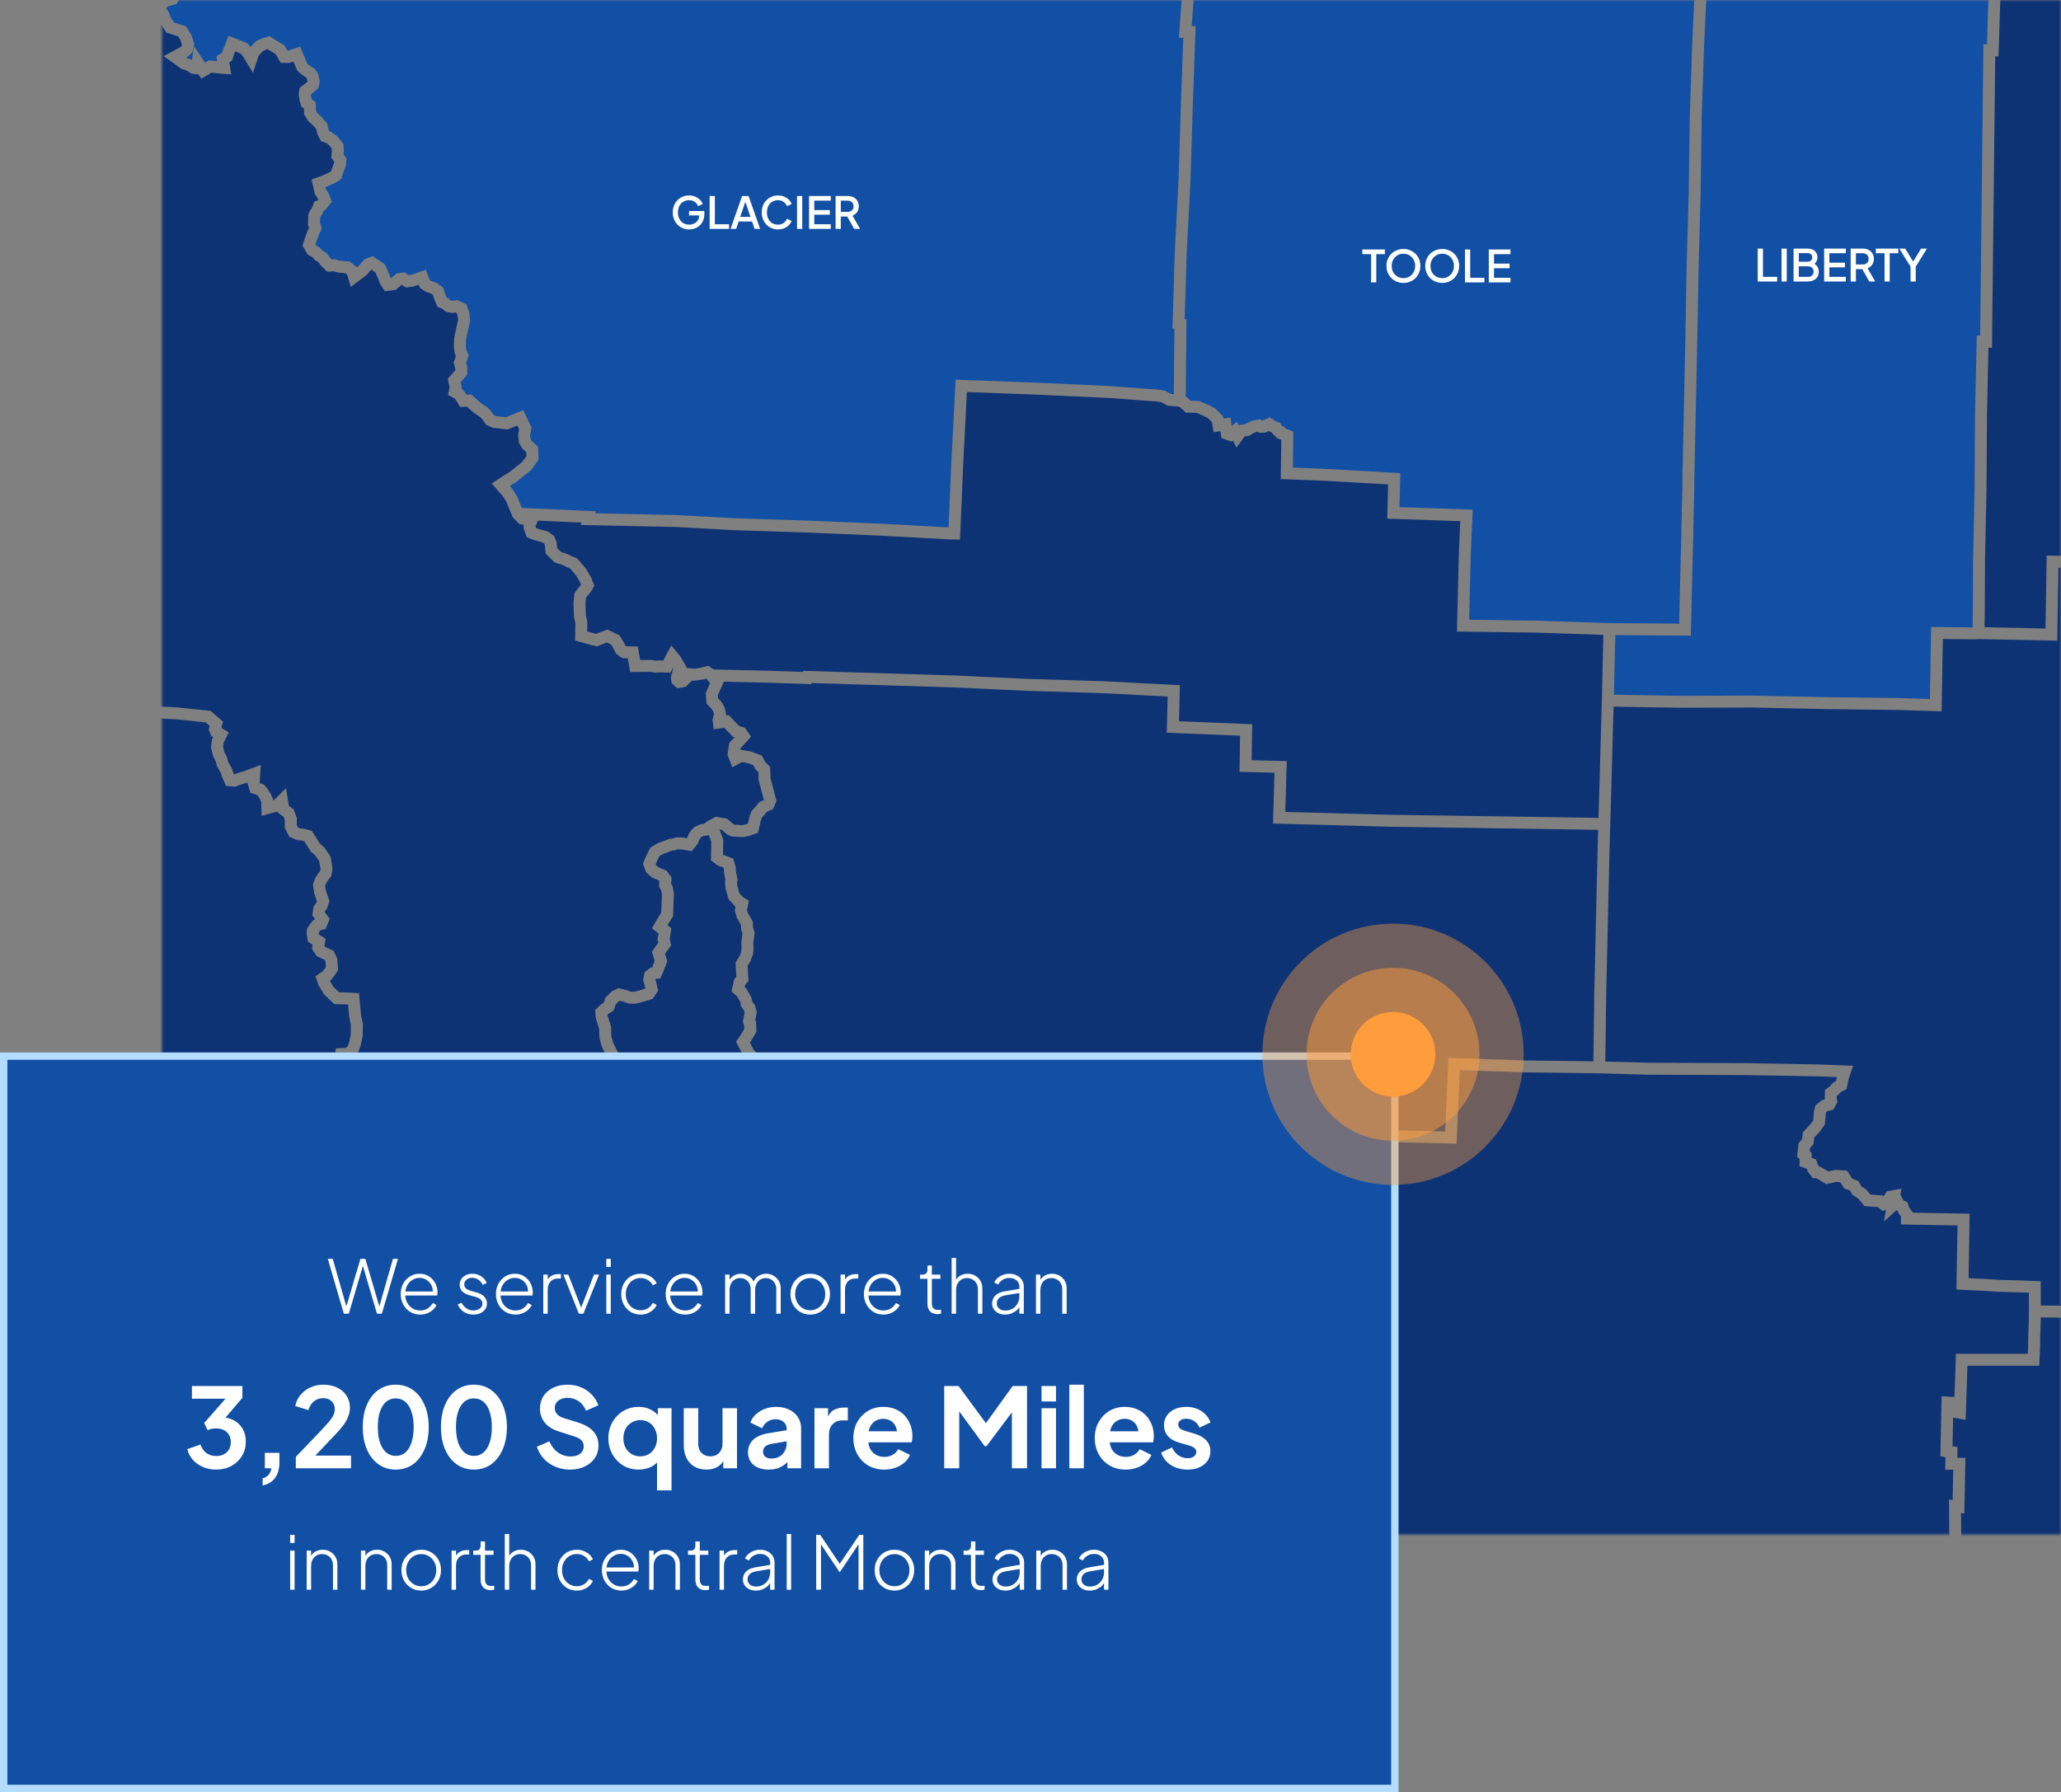 <?xml version="1.0" encoding="UTF-8"?> <svg xmlns="http://www.w3.org/2000/svg" width="560" height="487" viewBox="0 0 560 487" fill="none"><rect x="0" y="0" width="560" height="487" fill="#808080" stroke="none"/><mask id="mask0_2253_493" style="mask-type:alpha" maskUnits="userSpaceOnUse" x="44" y="0" width="516" height="417"><rect x="44" width="516" height="417" fill="#D9D9D9"></rect></mask><g mask="url(#mask0_2253_493)"><path d="M139.532 300.474L115.14 299.214L93.073 298.062L93.381 296.646L93.403 295.841L93.522 294.927L93.63 293.451L94.23 291.986L94.127 290.402L94.143 289.04L94.073 288.029L95.181 287.991L96.652 286.677L97.322 285.883L97.906 284.466L98.549 281.552L98.592 278.152L98.1 275.952L97.554 269.913L93.705 269.681L92.154 269.654L90.624 268.194L89.602 266.54L89.948 266.297L90.867 265.123L91.857 263.685L91.629 260.496L90.662 258.42L88.272 257.274L88.153 257.095L88.467 255.111L86.64 253.944L86.597 253.657L86.602 253.436L86.921 252.965L87.056 252.808L88.499 252.441L89.591 249.667L88.245 247.889L88.294 247.602L88.846 246.894L89.548 244.845L88.862 242.932L88.526 241.926L88.343 240.688L88.57 240.093L89.175 239.147L90.024 238.055L90.359 236.001L89.802 232.741L88.056 230.238L86.948 229.292L84.721 225.767L82.645 225.227L81.52 225.113L80.958 224.881L80.612 224.189L80.65 222.291L79.78 219.945L78.482 218.983L77.72 214.198L74.428 217.442L74.206 217.501L74.19 217.096L73.509 215.647L72.784 214.517L71.714 213.193L70.644 212.874L70.573 212.609L70.844 207.863L66.189 209.614L65.07 209.901L63.843 210.338L63.583 210.441L63.427 210.138L63.027 208.857L62.026 207.062L61.648 205.716L60.962 204.349L60.605 202.846L60.767 201.829L62.167 199.061L60.161 197.823L60.578 196.094L57.199 193.18L48.155 192.239L33.061 191.482L32.569 195.056L29.694 194.899L29.012 197.856L24.525 197.656L25.152 200.516L25.363 201.819L25.877 203.04L26.147 204.23L27.688 209.387L30.164 207.668L30.239 208.511L30.142 209.355L30.093 209.652L29.602 210.474L29.569 212.295L29.58 212.355L1.523 210.474L-8.516 209.755L-24.593 208.825L-38.984 207.944L-39.227 212.852L-40.135 227.054L-40.416 230.66L-38.514 230.914L-39.465 247.202L-55.688 246.537L-54.25 226.984L-74.544 225.886L-88.086 224.778L-92.762 224.47L-96.206 224.227L-96.308 224.67L-97.644 224.589L-108.488 223.627L-113.705 223.205L-113.289 218.55L-113.126 215.231L-111.164 193.736L-114.521 193.536L-114.564 191.79L-114.116 185.135L-112.824 162.235L-113.937 162.219L-113.91 161.798L-113.435 154.321L-112.878 145.379L-97.622 146.369L-92.27 146.78L-86.708 147.039L-85.67 131.751L-85.648 131.307L-84.048 110.029L-83.761 106.137L-82.318 83.626L-82.031 79.626L-81.015 64.943L-87.026 64.413L-86.826 62.764L-86.372 56.282L-86.108 53.136L-85.767 48.46L-68.538 49.287L-67.695 49.308L-47.601 50.768L-48.698 46.757L-51.255 44.783L-54.758 43.048L-55.823 43.091L-55.477 42.172L-54.137 40.145L-54.867 38.394L-55.342 37.804L-53.466 34.685L-47.212 33.22L-45.066 30.787L-44.828 30.366L-44.173 30.198L-41.925 27.517L-44.849 25.095L-46.606 24.489L-46.774 24.468L-46.812 24.316L-47.125 22.813L-47.412 22.143L-47.736 21.586L-48.39 20.159L-49.855 19.202L-50.634 18.797L-50.796 18.678L-50.536 16.726L-52.58 15.007L-55.596 14.477L-56.931 14.088L-58.175 14.185L-58.861 14.175L-59.234 14.039L-59.791 13.537L-60.294 13.304L-60.127 12.655L-59.499 11.098L-59.478 10.342L-59.294 10.266L-57.748 10.055L-56.656 9.255L-55.953 8.866L-55.294 8.649L-54.158 7.974L-53.472 6.314L-52.677 3.076L-52.888 1.124L-52.964 -0.162L-53.623 -1.73L-55.337 -4.33L-55.326 -4.676L-54.423 -6.201L-54.531 -8.271L-54.602 -9.882L-54.861 -11.045L-54.683 -12.753L-55.677 -14.186L-56.364 -14.732L-56.213 -15.072L-55.175 -15.786L-54.429 -16.402L-53.191 -17.256L-52.261 -18.63L-52.023 -19.316L-51.223 -19.922L-50.558 -21.003L-50.363 -22.414L-50.904 -24.376L-52.423 -25.371L-53.834 -26.257L-55.634 -26.847L-56.629 -27.382L-56.969 -27.641L-57.078 -27.82L-56.823 -28.36L-20.279 -26.101L-18.76 -25.982L-6.435 -25.317L39.64 -22.387L40.057 -20.824L40.576 -19.705L41.214 -18.84L41.338 -17.635L41.662 -15.851L42.208 -14.348L43.587 -12.85L43.035 -12.029L41.976 -11.11L41.419 -9.839L41.9 -6.379L44.782 -5.682L45.268 -5.785L45.344 -4.898L45.857 -3.66L46.241 -2.822L46.128 -2.146L45.868 -1.709L44.068 -1.19L42.857 -0.146L41.333 2.433L42.689 4.417L43.057 5.033L43.246 5.8L45.203 8.86L48.393 9.887L49.058 10.925L49.431 12.104L49.317 12.574L49.236 12.661L48.614 13.045L44.462 15.261L49.225 18.662L50.798 19.224L51.961 19.986L53.955 20.245L54.718 21.386L57.469 19.743L60.497 20.062L62.832 20.218L62.329 17.04L62.313 16.926L63.07 16.445L63.573 14.785L63.913 13.942L65.324 14.51L65.995 15.304L68.746 19.775L70.281 15.12L71.498 13.845L72.271 13.499L72.725 13.358L74.898 14.71L76.266 17.067L78.607 17.105L79.726 16.715L80.753 19.153L81.812 20.121L83.223 21.116L83.375 21.311L83.575 22.094L83.548 22.208L81.391 23.922L81.147 25.754L81.385 27.225L81.845 28.938L82.591 29.468L82.645 31.09L83.802 32.966L85.013 34.02L85.899 35.036L86.24 36.426L87.218 38.35L88.613 38.826L89.364 39.41L90.132 40.361L90.175 41.091L90.008 42.81L90.808 43.978L90.77 44.34L90.159 45.897L89.97 46.568L89.299 46.93L87.11 47.887L84.672 48.757L85.505 52.676L86.31 53.871L86.467 54.255L86.348 54.412L85.369 54.833L84.764 56.52L84.11 57.385L83.742 58.51L83.694 61.153L83.959 61.888L83.548 62.802L82.856 64.683L82.201 66.781L83.591 69.17L84.791 69.819L85.705 70.792L86.445 71.181L87.099 72.057L88.932 73.857L90.613 73.722L91.603 74.025L93.792 74.246L94.332 74.647L95.316 77.939L99.511 74.803L100.885 73.268L101.993 74.025L102.777 75.803L103.317 77.204L104.582 79.144L107.507 78.771L109.118 77.415L109.183 77.404L110.296 78.128L112.394 77.841L113.783 77.398L114.097 78.209L115.475 79.166L117.2 79.815L117.621 80.128L117.978 81.274L118.849 83.356L120.07 83.842L121.103 84.691L122.816 85.069L123.768 84.913L124.114 85.075L124.33 85.724L124.471 86.983L123.849 89.659L123.362 92.151L123.314 94.233L123.546 95.957L123.876 96.736L123.265 98.498L123.725 100.26L123.719 100.59L123.276 101.088L121.66 102.953L122.152 105.229L121.735 107.326L123.514 108.288L124.065 109.002L125.006 110.608L126.876 110.51L127.795 111.348L128.931 112.321L130.396 113.262L131.082 113.997L132.104 115.446L133.958 116.262L137.932 116.711L140.564 115.619L141.051 116.641L140.775 118.252L141.002 120.301L141.916 121.885L143.008 122.885L143.04 123.971L141.91 125.523L139.97 127.053L138.38 128.323L137.396 128.902L133.596 131.394L136.212 134.351L136.937 135.319L137.618 136.4L137.991 137.368L138.283 138.016L139.272 140.498L141.094 142.411L142.31 142.617L142.283 143.639L142.7 144.774L143.116 145.979L144.684 146.607L145.765 146.953L147.489 147.444L147.916 147.763L148.041 148.066L148.257 150.423L150.679 152.845L152.982 153.58L153.96 154.089L154.836 154.44L155.252 154.883L156.658 156.57L157.642 158.262L157.896 158.9L157.177 159.765L156.123 161.106L155.809 163.787L155.966 167.669L156.344 169.312L156.263 174.08L162.107 175.659L164.869 174.604L166.07 175.183L166.697 176.221L167.453 177.713L169.118 178.859L170.562 178.886L171.227 182.627L176.773 182.573L178 182.816L178.968 182.719L182.152 182.778L182.866 181.422L182.925 181.524L182.866 181.594L182.671 182.589L182.266 184.006L182.504 185.681L184.001 186.995L185.461 186.806L186.391 186.573L188.056 184.93L188.639 184.995L190.996 184.665L191.824 184.443L192.207 184.708L192.926 185.73L191.737 188.32L191.986 191.212L193.386 192.666L193.851 193.445L194.002 194.164L193.591 195.58L193.926 198.175L196.808 197.78L197.775 198.786L199.073 200.164L199.586 200.316L199.316 200.618L198.154 201.894L197.667 205.132L198.976 208.506L201.662 207.095L201.841 207.122L203.333 207.419L204.679 207.933L205.219 208.992L206.068 209.814L206.111 210.501L206.09 211.814L207.56 217.399L206.225 218.015L205.484 219.01L204.917 219.653L204.176 220.421L203.717 221.756L203.457 222.702L203.198 223.827L202.7 224.005L201.662 224.227L199.586 224.113L199.349 224.005L197.538 222.464L194.483 221.945L192.229 223.178L191.148 223.918L190.256 224.005L188.699 224.74L187.715 225.719L187.12 226.713L186.731 227.659L186.628 227.784L185.39 227.573L183.752 227.546L182.714 227.87L181.822 227.978L178.579 229.211L176.687 230.357L175.492 232.801L174.692 234.677L175.541 237.055L177.163 238.466L179.055 239.277L179.152 239.407L179.033 240.861L179.644 241.931L179.844 242.964L179.66 248.024L178.687 249.581L177.136 252.273L178.919 253.641L178.671 255.187L178.876 256.16L178.244 257.041L177.141 258.636L177.887 261.08L177.238 262.82L177.217 262.864L176.881 262.901L175.162 264.156L174.741 266.345L175.13 267.626L175.352 268.583L175.292 268.675L174.6 268.891L173.584 269.189L172.941 269.367L172.14 269.513L171.432 269.502L170.481 269.14L168.064 268.513L166.243 269.405L164.529 271.086L164.037 272.47L163.21 272.989L161.712 274.487L161.858 276.552L162.091 277.352L162.415 278.352L162.826 279.666L162.81 280.639L162.907 282.239L163.572 284.574L166.616 290.559L166.664 291.656L166.767 292.429L166.675 292.548L165.61 293.338L164.08 294.5L163.859 296.738L164.248 298.284L164.945 298.841L165.048 298.965L164.437 299.749L163.534 300.614L163.458 301.744L139.532 300.474Z" fill="#0E3374"></path><path d="M696.233 189.952L696.281 172.079L678.052 172.122L678.063 170.69L677.998 167.376L678.02 152.174L669.327 152.223L662.802 152.266L643.157 152.082L637.173 151.915L633.929 151.893L627.312 151.812L617.176 151.628L597.601 151.32L577.599 151.217L556.116 150.996L555.786 170.798L539.238 170.452L539.244 169.522L539.287 166.03L539.346 152.617L539.757 133.01L539.882 113.023L540.282 94.502L541.244 94.524L542.125 15.304L543.022 15.325L543.66 -4.699L641.227 -3.688L644.114 -3.666L653.412 -3.563L704.861 -3.623L728.42 -3.72L728.409 -1.115L728.474 2.091L728.398 13.449L726.101 13.433L726.209 41.523L726.268 71.337L726.425 95.957L727.517 95.978L727.971 105.336L732.89 105.255L733.172 118.5L727.841 118.662L727.944 132.296L724.457 132.377L724.171 155.304L719.365 155.466L719.462 175.112L722.149 175.128L722.095 191.557L712.564 191.676V192L703.693 192.087L696.222 192.206L696.233 189.952Z" fill="#0E3374"></path><path d="M18.176 400.02L4.91 399.037L-0.236 398.631L0.331 389.819L-1.88 389.468L-0.874 367.881L-0.42 350.312L-9.643 349.641L-12.767 349.398L-13.746 348.955L-14.124 348.782L-14.578 347.836L-16.843 346.317L-18.779 347.225L-18.703 346.598L-19.947 344.554L-21.006 343.187L-21.86 342.441L-22.179 341.024L-21.379 339.548L-21.012 337.37L-20.26 335.575L-20.374 334.672L-20.238 333.002L-20.222 331.872L-19.93 331.104L-18.498 329.996L-17.449 327.552L-17.422 326.493L-16.671 327.428L-13.486 327.325L-11.205 326.039L-10.643 322.99L-11.47 320.476L-12.113 318.703L-13.73 315.973L-17.373 316.346L-19.201 316.481L-21.406 315.778L-24.25 316.519L-24.379 316.675L-22.52 312.778L-22.628 311.28L-22.59 310.031L-22.498 309.031L-22.19 308.431L-21.655 307.809L-20.714 307.523L-18.627 306.771L-17.562 305.593L-16.341 303.966L-16.297 301.933L-17.335 300.565L-17.817 299.857L-17.795 298.852L-17.773 298.63L-15.07 297.797L-15.016 293.846L-18.308 293.04L-18.855 293.413L-18.903 292.267L-55.269 290.094L-53.572 257.155L-56.334 256.582L-55.907 249.77L-36.408 250.576L-35.094 228.092L-36.937 227.848L-36.894 227.281L-35.986 213.036L-35.905 211.382L-24.779 212.063L-8.724 212.987L1.299 213.706L33.043 215.842L33.108 213.085L32.821 211.928L32.832 211.398L33.199 210.782L33.362 209.771L33.508 208.549L33.297 206.284L32.291 204.3L28.799 201.618L28.577 201.083L31.567 201.218L32.243 198.288L35.378 198.461L35.87 194.872L47.904 195.472L55.856 196.299L56.964 197.261L56.726 198.267L57.451 200.051L57.91 200.299L57.645 200.824L57.31 202.975L57.899 205.467L58.613 206.895L59.013 208.311L60.035 210.138L60.413 211.371L60.835 212.187L61.375 213.533L63.867 213.809L64.981 213.376L66.019 213.003L67.165 212.712L67.322 212.652L67.306 212.971L68.014 215.469L69.825 216.009L70.154 216.415L70.668 217.22L70.971 217.869L71.084 221.734L73.809 220.956L75.447 220.529L75.49 220.799L77.074 221.978L77.398 222.842L77.355 224.935L78.609 227.416L80.723 228.292L82.069 228.427L82.669 228.584L84.475 231.438L85.632 232.433L86.729 234.001L87.075 236.012L86.956 236.714L86.529 237.271L85.653 238.628L85.016 240.336L85.367 242.683L85.799 243.991L86.113 244.867L85.956 245.332L85.232 246.267L84.826 248.737L85.643 249.819L85.275 249.911L84.34 250.986L83.383 252.408L83.345 253.879L83.669 255.895L84.934 256.701L84.751 257.847L86.075 259.814L88.216 260.842L88.438 261.323L88.54 262.782L88.254 263.199L87.692 263.918L85.724 265.302L86.562 267.778L88.086 270.254L90.838 272.87L93.616 272.924L94.579 272.984L94.892 276.454L95.346 278.487L95.308 281.179L94.8 283.493L94.519 284.18L94.325 284.412L93.903 284.785L91.27 284.872L90.811 287.866L90.903 289.131L90.881 290.483L90.946 291.451L90.432 292.699L90.297 294.602L90.167 295.586L90.146 296.257L89.789 297.895L77.891 297.322L74.766 297.159L71.766 296.992L51.423 296.008L40.746 295.527L43.265 300.084L43.271 300.187L42.503 300.722L42.779 303.863L43.514 305.312L43.947 307.707L44.179 309.285L43.703 309.485L40.546 310.745L43.265 313.794L43.287 313.978L43.114 314.172L40.373 317.508L45.033 317.865L45.212 317.957L44.638 319.011L44.557 319.265L44.428 319.281L41.016 319.811L39.551 323.33L39.465 323.568L36.73 326.033L40.27 327.779L41.152 328.461L41.26 329.369L41.876 330.947L43.049 332.061L44.709 333.137L46.12 334.429L46.579 335.088L47.082 335.959L46.866 338.062L47.249 340.257L47.228 341.938L47.871 343.889L48.46 344.825L48.877 346.16L49.206 347.501L48.952 348.101L48.742 348.403L47.206 349.685L45.622 352.415L47.028 354.831L47.244 357.161L47.136 358.297L46.579 359.87L44.038 364.676L46.687 365.573L47.385 366.541L47.606 367.768L48.098 370.287L50.358 370.839L50.672 371.001L51.126 371.628L53.347 373.963L55.704 375.055L54.212 392.074L37.075 390.922L36.146 400.723L18.176 400.02Z" fill="#0E3374"></path><path d="M290.048 576.776L287.902 576.149L286.512 576.295L285.847 576.474L285.323 574.819L285.664 573.781L287.215 573.257L288.237 568.883L288.388 566.024L288.664 562.12L288.48 560.737L288.577 559.007L289.113 557.406L289.869 556.163L290.048 552.779L289.383 550.324L288.583 547.308L288.102 545.767L287.788 544.513L287.858 543.762L289.659 540.442L289.886 538.41L291.615 536.344L290.81 533.652L290.621 531.933L289.177 527.716L288.275 526.57L287.042 522.348L272.905 522.148L273.257 512.196L266.829 512.082H254.304L254.617 503.492L255.06 480.565L230.469 479.451L230.723 480.089L227.285 480.1L217.397 480.062L215.332 480.1L215.759 469.315L215.905 461.087L215.927 459.389L216.008 454.562L216.294 442.079L216.911 423.926L217.716 400.993L214.975 401.209L203.731 400.723L199.822 400.458L188.578 399.858L178.399 399.425L178.485 398.966L176.588 398.825L176.961 390.83L177.355 380.196L177.517 376.752L178.117 360.021L178.258 356.869L179.447 327.287L175.014 328.763L174.014 329.255L172.636 329.228L171.96 328.941L171.506 328.703L170.911 327.952L170.776 327.655L170.906 325.698L170.284 323.189L169.538 322.049L169.765 319.524L169.198 317.902L169.327 317.248L169.679 316.015L169.846 314.226V314.204L170.625 313.453L171.252 312.155L171.117 310.409L170.192 308.22L169.398 308.047L169.306 307.522L168.917 305.101L167.338 303.965L166.781 303.571L166.614 303.176L166.689 302.084L166.857 301.922L168.965 299.213L167.965 297.413L167.251 296.532L167.154 296.451L167.176 296.224L167.56 295.932L168.981 294.878L170.165 293.315L169.9 291.364L169.825 289.71L166.608 283.384L166.127 281.687L166.057 280.568L166.084 279.2L165.511 277.362L165.197 276.4L165.073 275.978L165.057 275.735L165.246 275.54L166.722 274.621L167.343 272.875L168.143 272.086L168.419 271.951L169.5 272.232L170.809 272.735L172.409 272.762L173.668 272.535L174.479 272.307L175.555 271.994L177.366 271.421L178.831 269.204L178.269 266.788L178.08 266.172L178.107 266.036L179.393 265.907L180.237 264.063L181.318 261.187L180.701 259.187L180.896 258.906L182.345 256.889L181.972 255.105L182.426 252.246L181.366 251.435L181.485 251.229L182.875 249.013L183.102 242.709L182.729 240.785L182.35 240.12L182.48 238.449L181.139 236.644L178.912 235.687L178.312 235.162L178.177 234.779L178.442 234.146L179.182 232.638L180.01 232.141L182.61 231.151L183.404 231.054L184.221 230.8L185.091 230.811L187.967 231.303L189.556 229.329L190.032 228.172L190.297 227.729L190.594 227.432L191.135 227.178L192.297 227.059L192.568 226.875L192.616 226.967L193.27 228.762L193.173 233.827L195.065 235.222L196.563 235.779L196.687 236.206L196.763 237.309L197.114 239.114L197.011 239.758L197.114 241.282L197.963 244.353L199.001 245.466L199.666 246.294L199.855 246.402L199.649 247.434L200.201 249.38L201.325 251.337L201.395 252.635L201.741 253.743L201.563 255.073L201.417 256.176L201.498 257.684L201.412 258.603L200.985 259.744L199.855 261.609L200.071 265.442L199.493 266.101L198.763 269.453L200.282 270.756L201.125 272.28L201.325 273.421L202.185 274.643L202.315 275.167L202.152 276.07L201.86 277.422L202.12 278.708L202.228 278.827L202.25 279.562L201.444 280.973L199.979 283.076L201.525 286.028L201.887 286.828L203.352 288.569L204.001 290.542L205.531 293.283L207.369 296.035L208.407 297.04L208.607 298.943L210.25 300.192L211.591 301.306L212.58 302.327L212.775 302.603L213.445 303.749L217.63 306.225L218.035 305.468L218.089 305.593L219.922 306.998L221.252 308.096H223.398L225.571 306.917L226.333 306.279L226.89 305.803L228.496 305.425L230.052 304.29L231.89 304.214L233.685 303.295L234.972 303.538L236.615 305.441L238.297 303.911L240.351 304.603L241.464 303.376L243.405 303.252L244.551 303.062L245.741 302.025L246.53 301.549L247.184 301.068L247.892 300.873L249.595 300.711L251.584 300.851L252.963 300.873L255.342 300.381L257.293 299.003L258.039 297.992L258.899 298.548L259.958 299.5L260.656 299.64L260.553 300.63L261.05 301.251L261.131 302.9L262.515 304.809L264.153 305.052H264.948L266.224 305.63L267.845 305.998L269.402 306.403L270.386 306.863L272.181 307.182L273.224 307.977L275.398 308.669L275.517 308.679L275.435 308.901L275.398 311.247L276.414 312.188L276.646 314.323L277.874 314.718L277.814 315.204L278.203 316.886L278.133 317.459L277.571 319.794L279.803 320.492L280.647 320.719L281.555 320.946L281.733 320.978L282.901 322.427L285.258 322.281L287.183 321.719L287.848 325.438L291.232 323.216L291.361 323.108L292.302 324.216L292.734 325.746L294.194 326.941L295.286 327.73L295.924 328.866L296.659 329.655L296.973 330.412L298.924 332.439L300.822 331.806L301.935 331.471L303.054 331.433L304.941 332.742L306.622 331.915L307.72 332.044L310.001 333.244L311.358 332.25L313.531 331.861L314.353 331.271L317.202 332.039L318.559 331.185L319.435 331.974L320.721 331.055L323.511 331.331L324.467 331.888L328.365 332.093L329.16 331.147L330.803 331.606L332.225 330.747L333.452 330.985L332.83 347.414L332.36 367.313L331.409 403.815L335.398 406.686L335.625 404.561L336.485 406.14L336.885 406.859V408.491L341.161 407.929L342.707 411.448L343.567 410.789L343.496 411.162L344.551 412.746L345.875 413.438L346.264 413.665L346.399 414.016L346.508 414.703L347.589 417.119L349.875 416.892L351.222 418.201L354.222 418.314L354.335 420.277L355.6 421.606L360.266 421.855L360.709 420.136L370.661 420.439L370.596 421.79L370.553 425.147L370.515 427.98L370.353 431.618L370.164 437.938L370.105 442.057L369.834 447.896L369.775 451.502L369.586 466.125L369.51 469.601L383.214 469.904L384.895 469.926L390.539 470.088L391.718 471.618L393.837 471.888L396.653 473.494L397.713 474.364L396.994 475.224L397.167 475.91L396.799 476.224L396.264 476.608L394.669 477.332L392.701 478.781L392.453 481.105L392.864 481.954L391.799 482.122L391.485 484.533L391.82 486.252L392.745 487.355L393.447 488.085L394.285 488.587L394.891 489.036L395.102 489.22L395.323 489.971L395.842 490.961L396.567 491.95L397.464 492.999L398.172 493.734L399.962 495.253L402.373 495.118L403.384 494.658L404.07 494.929L405.697 495.167L407.362 495.626L408.93 495.653L409.838 495.675L411.428 495.518L412.812 494.502L412.903 494.956L413.141 495.626L413.558 496.615L414.082 497.264L414.433 498.08L414.579 498.81L414.742 499.913V500.27L414.644 500.556L414.623 501.481L414.542 502.303L414.314 502.362L413.844 502.384L413.536 501.913L412.212 501.724L411.693 501.567L410.876 501.194L410.503 501.129L409.687 500.405L407.73 500.367L406.779 500.724L406.357 498.999L404.016 498.297L403.275 497.54L401.654 496.799L399.778 497.534L399.237 497.918L398.637 498.28L398.237 498.648L397.929 498.956L397.048 499.81L396.221 502.032L395.226 503.789L394.675 504.324L394.231 505.173L393.772 505.643L392.95 506.433L392.664 507.071L392.08 507.303L391.242 529.452L390.869 541.421L390.826 544.745L389.323 544.724L384.787 544.562L378.489 544.497L369.213 544.378L349.129 544.21L330.868 543.405L329.063 544.729L328.517 547.335L329.149 549.346L329.095 550.303L328.657 550.633L327.819 551.449L325.716 553.011L323.143 554.747L320.272 555.925L317.932 555.514L316.38 555.66L314.077 553.768L311.136 555.455L309.671 556.887L308.114 557.142L306.466 558.088L305.482 558.936L304.974 559.142L302.26 559.223L301.254 560.958L301.46 564.645L302.227 567.364L304.492 567.386L305.168 568.867L305.244 569.554L304.265 569.711L304.006 569.97L302.341 570.111L299.341 570.576L298.849 572.603L295.902 575.976L295.167 575.96L294.675 576.165L292.118 573.252L291.459 577.49L291.41 577.506L291.032 577.533L290.048 576.776Z" fill="#0E3374"></path><path d="M515.778 189.682L496.36 189.455L476.06 189.023L456.529 189.087L438.521 188.785L438.9 172.583L459.416 172.75L459.907 152.056L460.091 145.309L460.113 143.266L460.362 132.086L460.383 129.534L460.421 127.869L461.183 91.951L461.535 72.187L462.086 52.347L462.356 32.544L463.016 12.466L463.881 -6.039L502.517 -5.168L540.418 -4.73L539.883 12.012L538.921 11.991L538.04 91.206L537.11 91.189L536.64 112.981L536.515 132.967L536.104 152.575L536.045 166.004L536.002 169.491L535.996 170.496L533.158 170.458L529.833 170.437L524.709 170.377L524.379 189.958L515.778 189.682Z" fill="#1250A5"></path><path d="M65.997 512.748L56.774 512.397L55.639 512.327V511.91L48.806 511.51L37.459 510.894L-2.183 508.283L-6.676 508.067L-7.022 508.715L-17.682 507.888L-25.905 507.315L-30.532 507.104L-31.067 506.764L-31.3 506.656L-31.424 506.58L-32.397 506.061L-32.975 505.71L-33.435 505.466L-34.581 504.985L-34.716 504.92L-35.365 504.661L-36.603 504.472L-38.144 504.72L-39.209 505.082L-39.273 505.137L-39.987 505.196L-40.744 505.266L-41.295 505.364L-42.571 505.439L-43.079 505.72L-43.723 506.029L-44.004 506.229L-44.361 506.234L-45.231 505.996L-46.782 506.12L-48.453 506.726L-49.794 507.434L-50.226 507.796L-50.794 508.359L-51.648 509.186L-52.037 510.451L-52.302 511.316L-52.821 511.878L-53.188 511.835L-53.707 511.862L-53.978 511.71L-54.843 511.348L-55.113 511.229L-55.891 510.629L-56.026 510.532L-56.562 509.915L-56.973 509.44L-58.027 509.305L-59.108 509.532H-59.454L-60.065 509.51L-60.654 509.553L-60.719 509.548L-60.822 509.337L-60.93 509.04L-61.373 507.623L-63.119 507.029L-64.108 506.656L-65.611 507.883L-66.082 508.272L-66.411 508.396L-66.649 508.483L-66.768 508.51L-67.184 508.569L-68.449 508.613L-69.487 508.834L-69.823 508.959L-70.59 509.31L-71.185 509.553L-72.034 509.899L-72.536 509.688L-73.828 509.553L-73.564 507.818L-74.423 505.461L-76.418 504.639L-76.542 504.553L-76.548 504.499L-77.629 503.563L-77.569 502.666L-77.667 501.893L-77.607 501.871L-77.326 501.796L-76.412 501.542L-75.699 500.612L-75.331 500.185L-74.931 499.325L-74.769 498.92L-74.661 498.282L-74.537 497.427L-74.51 496.687L-74.515 496.162L-74.58 494.66L-74.726 493.93L-75.261 492.805L-75.591 492.324L-76.039 491.762L-77.661 489.643L-77.98 489.167L-78.564 488.27L-78.71 488.032L-79.715 486.999L-79.813 486.94L-62.454 488.21L-60.422 465.094L-63.081 464.84L-62.043 446.87L-61.541 438.626L-58.811 438.766L-58.54 433.42L-58.524 432.198L-55.956 432.539L-55.47 429.565L-55.362 428.587L-54.043 428.608L-53.226 429.214L-52.232 430.23L-49.912 431.057L-48.642 431.306L-47.431 431.717L-46.501 432.593L-44.744 433.512L-42.533 432.409L-42.382 429.16L-38.03 429.56L-37.387 423.997L-47.669 423.267L-47.772 412.844L-60.254 411.99L-59.93 405.427L-63.211 405.06L-62.773 398.816L-69.86 398.259L-69.698 395.123L-72.088 394.88L-71.758 388.306L-77.818 387.868L-77.758 384.338L-80.797 384.057L-80.175 374.251L-90.581 373.613L-90.425 370.661L-93.555 370.283L-93.425 366.915L-93.133 366.931L-91.387 369.223L-88.998 368.92L-87.219 368.682L-86.089 368.828L-85.305 369.423L-83.235 370.439L-81.089 370.304L-79.726 369.342L-77.477 366.893L-74.639 367.498L-73.396 367.801L-71.104 368.85L-69.06 368.985L-68.525 369.347L-66.595 370.358L-65.222 371.088L-61.227 372.256L-59.886 372.099L-59.562 372.294L-58.481 372.786L-58.032 373.494L-57.708 374.445L-56.454 375.921L-55.145 376.532L-54.675 376.705L-53.469 377.575L-52.021 378.467L-50.669 379.419L-49.685 380.441L-47.869 381.473L-46.539 381.652L-45.62 381.673L-45.031 381.77L-44.323 382.798L-42.609 384.165L-40.792 383.781L-39.809 383.938L-38.106 384.884L-35.468 386.441L-34.413 387.247L-32.824 388.474L-31.305 389.474L-29.213 389.669L-28.326 389.588L-28.029 389.642L-27.764 390.236L-31.619 393.853L-28.381 396.296L-27.662 397.167L-26.997 397.859L-25.694 398.772L-24.153 400.086L-22.499 401.157L-20.52 402.822L-18.644 404.341L-16.131 405.66L-14.066 405.838L-12.26 405.314L-10.73 404.508L-9.519 403.324L-9.216 403.189L-7.784 403.67L-4.962 404.443L-3.8 402.692L-3.383 402.492L-2.583 402.378L-1.572 401.778L4.661 402.27L18.024 403.265L39.086 404.087L40.005 394.372L57.163 395.529L59.077 373.715L57.58 372.348L55.266 371.283L53.623 369.542L52.844 368.482L51.509 367.78L50.887 367.628L50.795 367.169L50.444 365.244L48.714 362.838L48.687 362.828L49.563 361.173L50.325 359L50.503 357.167L50.19 353.821L49.368 352.41L49.719 351.81L51.147 350.621L51.801 349.686L52.617 347.777L52.001 345.29L51.428 343.452L50.828 342.495L50.476 341.441L50.498 339.998L50.141 337.949L50.417 335.241L49.319 333.348L48.579 332.283L46.697 330.564L45.065 329.505L44.632 329.094L44.427 328.575L44.211 326.726L42.302 325.25L42.584 324.477L43.313 322.736L44.881 322.493L45.838 322.396L47.108 321.974L47.638 320.282L49.654 316.568L46.665 315.054L46.73 314.984L46.508 313.627L46.373 312.411L46.141 312.146L46.952 312.016L47.476 309.373L47.146 307.183L46.622 304.269L45.957 302.956L45.897 302.312L46.616 301.815L46.46 299.161L46.384 299.025L51.271 299.247L71.597 300.236L74.592 300.399L77.722 300.561L91.005 301.204L113.375 302.372L111.072 358.108L110.315 377.229L109.488 398.075L120.04 398.632L129.906 399.108L134.75 399.416L134.225 414.245L133.074 438.491L132.436 450.973L132.295 454.239L132.106 458.104L131.966 460.407L131.236 475.825L116.564 475.29L113.893 474.971L113.629 479.528L113.439 482.523L103.514 481.945L103.082 494.627L92.745 493.93L92.454 498.206L91.388 498.19L91.026 501.055L89.94 500.996L72.278 499.882L71.641 513.1L65.997 512.748Z" fill="#0E3374"></path><path d="M241.434 609.58L228.99 609.288L189.559 608.364L171.622 607.985L172.124 599.13L172.535 579.436L173.07 565.094L173.335 557.612L172.854 557.596L173.481 546.356L173.811 539.529L175.341 499.145L171.524 500.335L169.546 502.265L168.481 503.011L167.762 503.53L166.459 503.092L164.54 503.059L162.945 504.157L162.599 504.492L159.047 501.713L157.409 500.962L156.334 501.232L155.69 501.151L154.539 501.032L153.858 500.848L152.912 500.546L153.333 499.016L153.685 498.134L154.058 496.242L151.414 491.593L148.819 490.182L147.468 487.933L145.414 487.506L145.316 487.284L144.776 486.219L144.473 485.722L144.489 484.381L143.9 482.37L143.273 480.884L142.305 479.748L139.991 477.77L137.505 480.03L136.58 481.084L136.883 476.299L134.472 476.045L135.202 460.579L135.342 458.276L135.532 454.389L135.677 451.129L136.31 438.646L137.467 414.378L138.099 396.376L130.082 395.868L120.2 395.392L112.854 395.003L113.551 377.358L114.313 358.237L116.611 302.538L139.364 303.711L163.87 305.014L164.145 305.679L165.448 306.603L165.924 306.944L166.102 308.068L166.589 310.75L167.854 311.026L167.919 311.182L167.946 311.528L166.6 312.82V314.075L166.475 315.415L166.167 316.491L165.843 318.14L166.47 319.935L166.205 322.886L167.264 324.503L167.632 325.984L167.481 328.265L168.124 329.66L169.384 331.255L170.573 331.877L171.951 332.461L173.416 332.482L174.73 332.515L176.011 331.888L175.017 356.728L174.871 359.891L174.276 376.617L174.108 380.055L173.719 390.695L173.195 401.826L174.584 401.928L174.471 402.501L188.423 403.096L199.619 403.691L203.549 403.961L214.345 404.431L213.664 423.812L213.047 441.987L212.761 454.497L212.68 459.346L212.658 461.038L212.512 469.223L211.955 483.279L214.139 483.365L217.416 483.3L227.276 483.343L235.498 483.316L235.342 482.922L251.749 483.662L251.37 503.405L250.938 515.326H266.799L269.896 515.38L269.545 525.348L284.595 525.559L285.336 528.089L286.287 529.29L287.433 532.647L287.617 534.301L288.006 535.604L286.768 537.08L286.504 539.453L284.687 542.799L284.509 544.767L284.974 546.643L285.471 548.238L286.244 551.162L286.779 553.125L286.666 555.179L286.147 556.033L285.363 558.385L285.217 560.855L285.401 562.223L285.147 565.824L285.006 568.429L284.466 570.765L283.092 571.23L281.909 574.803L282.925 577.982L282.725 578.16L281.968 578.987L280.795 579.723L279.4 581.361L278.87 582.62L278.178 584.123L277.93 584.501L277.832 584.599L277.432 584.437L275.8 583.664L273.837 584.21L271.594 583.658L269.815 583.118L267.718 585.869L266.896 586.399L266.231 587.994L264.372 588.713L264.685 590.664L264.593 590.718L264.063 591.178L261.679 590.875L260.777 593.659L260.647 595L260.301 594.551L258.544 594L258.193 593.995L258.009 593.67L253.862 592.67L253.035 596.227H252.884L252.549 596.119L251.489 594.735L249.332 595.011L248.013 596.46L246.445 598.73L244.867 601.001L244.002 601.46L241.786 602.758L241.299 605.25L243.332 608.58L243.353 609.667L241.434 609.58Z" fill="#0E3374"></path><path d="M546.362 490.939L544.827 488.669L544.503 488.09L543.092 486.382L540.016 486.609L538.935 486.668L538.897 486.658L538.513 485.906L535.632 485.106L534.512 485.29L535.086 484.171L534.745 480.992L534.815 480.003L534.572 479.646L534.756 479.149V478.592L534.68 475.894L533.177 473.559L530.836 473.386L530.674 473.343L530.463 472.067L528.334 469.547L525.76 471.688L525.36 471.883L524.593 469.975L522.441 469.683L520.765 468.32L519.295 467.704L518.77 467.65L519.76 464.866L517.105 462.271L515.321 461.303L513.597 459.79L512.683 458.227L511.494 457.103L510.251 455.405L508.099 453.421L506.061 452.47L503.99 451.334L502.736 451.313L501.623 450.87L500.536 449.248L494.822 448.831L492.492 448.194L489.94 447.815L487.789 447.593L485.983 447.334L484.507 447.626L483.632 447.512L481.442 444.907L481.048 444.242L481.642 443.404L484.589 442.198L484.983 439.247L483.929 435.614L483.891 434.911L484.064 434.668L485.232 433.208L484.502 428.856L478.896 428.672L469.365 428.543L468.852 446.193L449.401 445.847L449.174 447.956L447.104 447.934L409.429 447.031L408.646 466.99L405.97 466.947L396.477 466.844L393.298 466.807L391.352 466.866L384.962 466.682L383.265 466.661L372.82 466.428L372.826 466.179L373.015 451.551L373.074 447.999L373.339 442.155L373.404 438.014L373.588 431.738L373.75 428.078L373.793 425.191L373.837 421.861L374.058 417.298L358.208 416.817L357.781 418.476L357.473 418.46L357.284 415.184L352.586 415.006L351.051 413.514L349.623 413.66L349.548 413.184L348.894 411.438L347.434 410.594L346.958 410.346L347.239 408.919L345.407 405.302L344.882 405.707L344.477 403.631L340.444 403.215L340.936 402.599L337.655 401.447L336.79 400.988H335.335L334.725 400.977L335.595 367.395L336.071 347.511L336.703 330.634L337.525 330.704L340.558 332.109L341.304 332.455L342.725 333.591L345.639 332.791L346.488 334.564L349.142 333.774L349.667 334.142L350.786 333.947L351.824 334.569L355.694 334.883L356.148 309.842L395.763 310.788L396.65 290.802L414.349 291.423L434.513 291.672L447.785 292.045L474.187 292.148L493.779 292.494L499.093 292.699L498.871 293.775L498.147 294.164L497.217 295.186L495.86 296.213L495.822 298.473L495.86 298.781L495.054 298.97L493.281 300.392L492.897 301.992L492.681 304.42L492.043 305.339L489.87 307.723L489.703 309.08L489.643 309.545L488.686 310.691L488.286 314.459L488.984 314.945L488.956 316.918L490.919 317.616L491.222 318.383L492.557 320.178H493.471L494.633 320.822L496.184 321.784L498.893 321.195L500.023 321.259L501.077 322.919L502.693 323.557L503.304 324.649L504.893 325.703L506.602 327.758L510.229 328.022L511.607 329.125L512.451 328.66L511.905 331.942L515.289 328.893L515.619 329.044L515.775 329.558L516.543 330.612L516.5 332.747L531.88 333.012L531.588 350.436L539.297 350.798L543.054 351.047L549.498 351.214L551.255 351.29L551.271 356.366L551.249 358.777L551.109 363.146L551.066 366.422L550.995 367.892H531.442L531.058 379.634L527.555 379.423L527.225 395.744L528.593 395.977L528.55 399.377L530.717 399.399L530.561 407.621L529.561 407.491L529.723 425.553L529.701 427.737L530.09 430.586L549.027 430.992V451.183L549.622 451.08L549.422 470.748L550.309 470.726L549.93 487.355L547.352 487.274L547.325 491.323L546.362 490.939Z" fill="#0E3374"></path><path d="M579.614 355.032L572.77 354.95L554.509 354.761L554.487 348.182L549.606 347.971L543.172 347.809L539.48 347.56L534.885 347.35L535.172 329.829L519.781 329.558L518.716 328.093L518.3 326.715L517.202 326.201L516.391 324.709L516.667 323.017L512.694 323.731L511.78 325.109L511.466 324.86L508.212 324.623L507.082 323.266L505.752 322.384L504.963 320.968L503.249 320.287L501.871 318.119L498.638 317.935L496.779 318.335L496.27 318.022L494.308 316.935H494.189L494.081 316.795L493.394 315.054L492.232 314.638L492.248 313.275L491.713 312.897L491.805 312.016L492.74 310.902L492.924 309.486L492.962 309.14L494.578 307.366L495.833 305.566L496.108 302.517L496.178 302.225L496.508 301.96L498.076 301.598L499.227 299.565L499.071 298.3L499.076 297.846L499.411 297.592L500.168 296.765L501.741 295.916L502.309 293.17L503.509 289.629L493.865 289.256L474.219 288.905L447.833 288.802L436.178 288.478L436.421 270.481L437.329 230.876L437.535 223.951L437.902 211.09L438.432 192.028L456.504 192.331L476.03 192.266L496.303 192.699L515.705 192.926L527.565 193.31L527.895 173.659L529.804 173.68L533.123 173.702L536.496 173.745L537.642 173.664L558.974 174.107L559.304 154.272L577.571 154.462L597.562 154.564L617.121 154.873L627.262 155.056L633.895 155.137L637.117 155.159L643.096 155.321L662.795 155.51L674.77 155.435L674.753 167.409L674.818 170.712L674.786 175.372L693.025 175.334L692.988 189.942L692.961 195.504L703.735 195.331L715.806 195.218V194.883L722.093 194.802L722.131 213.615L722.088 233.428L722.126 251.733H721.401L721.369 256.29L721.45 259.49L721.537 262.864L721.515 265.983L721.574 269.6L721.72 278.552L721.785 280.85L721.688 280.774H720.336L719.369 280.023L717.839 280.325L716.379 280.163L714.201 281.574L713.676 282.255L713.179 282.439L712.157 282.991L710.319 282.326L709.146 282.126L707.93 282.385L706.735 282.585L705.454 282.774L704.356 282.974L702.956 283.174L701.61 283.304L700.275 284.045L698.988 285.056L696.929 287.537L694.712 289.754L693.409 289.808L690.923 289.791L690.031 289.71L689.512 289.37L688.263 288.651L687.257 288.521L686.441 288.267H685.111L683.998 288.451L681.587 288.099L680.419 288.326H679.473L678.927 288.602L678.002 288.764L676.272 289.04L676.045 291.554L675.353 294.408L676.386 295.716L676.294 297.181L676.381 298.922V300.42L676.251 302.577L676.337 303.766L676.316 305.664L676.467 307.675L675.764 308.658L675.38 310.967L674.607 314.167L674.391 316.281L673.634 318.411L674.532 321.136L674.591 325.833L674.77 326.439L674.056 327.639L671.018 330.677L664.439 330.602L664.363 332.186L663.871 333.051L662.547 334.072L660.849 334.44L660.59 336.289L660.211 336.527L657.903 337.413L657.33 338.549L654.984 339.084L654.032 340.068L653.443 340.641L651.665 341.381L651.016 341.749L649.832 341.738L647.794 341.333L644.01 343.068L643.475 344.533L641.209 345.566L639.842 346.106L638.793 347.279L636.176 349.69L633.441 350.626L632.69 351.35L628.9 353.496L626.84 355.188L622.321 355.156L619.294 355.215L579.614 355.032Z" fill="#0E3374"></path><path d="M239.188 142.308L219.002 141.46L199.719 140.843L183.669 139.957L161.775 139.503L161.888 138.935L141.784 138.032L141.259 136.713L140.989 136.118L140.535 134.945L139.616 133.475L138.735 132.302L138.513 132.053L139.113 131.658L140.227 131.004L141.989 129.588L144.27 127.793L146.314 124.982L146.217 121.419L144.476 119.825L144.151 119.268L144.049 118.354L144.427 116.175L142.162 111.44L137.464 113.391L134.815 113.094L134.242 112.845L133.61 111.948L132.491 110.748L130.869 109.71L129.95 108.921L128.063 107.201L126.809 107.266L126.761 107.185L125.663 105.763L125.382 105.607L125.463 105.196L125.177 103.85L125.712 103.228L126.944 101.849L126.977 99.876L126.652 98.633L127.361 96.611L126.706 95.086L126.566 94.049L126.598 92.508L127.025 90.335L127.755 87.177L127.523 85.026L126.75 82.712L124.22 81.555L122.906 81.766L122.56 81.69L121.744 81.02L121.317 80.847L121.036 80.166L120.403 78.149L118.765 76.938L116.992 76.268L116.765 76.111L115.678 73.289L113.035 74.235L111.678 74.668L111.062 74.754L109.905 73.997L107.71 74.354L106.191 75.641L105.764 74.533L104.585 71.862L101.25 69.597L99.044 70.462L97.314 72.397L97.033 72.603L95.006 71.105L92.254 70.829L90.978 70.435L90.151 70.505L89.551 69.916L88.605 68.651L87.697 68.175L86.8 67.218L85.94 66.753L85.724 66.386L85.935 65.726L86.556 64.029L87.465 62.018L86.951 60.612L86.984 59.055L87.027 58.904L87.648 58.082L87.946 57.26L88.411 57.06L90.184 54.746L89.189 52.33L88.551 51.384L88.438 50.849L90.73 49.849L92.092 49.103L92.806 48.454L93.244 46.929L93.952 45.113L94.163 43.129L93.352 41.95L93.433 41.156L93.314 39.128L91.654 37.08L90.178 35.928L89.513 35.706L89.303 35.285L88.865 33.501L87.319 31.722L86.308 30.841L85.859 30.122L85.789 27.754L84.68 26.97L84.567 26.543L84.432 25.705L84.437 25.646L86.475 24.024L86.908 22.04L86.362 19.856L85.486 18.737L83.848 17.585L83.47 17.239L81.534 12.639L78.145 13.834L77.301 12.379L73.182 9.822L71.122 10.46L69.593 11.147L68.073 12.736L67.284 11.801L62.111 9.73L60.516 13.704L60.321 14.352L58.813 15.309L59.002 16.645L56.737 16.401L55.705 17.023L52.704 12.541L52.169 16.272L50.747 15.758L50.585 15.645L51.272 15.212L52.256 14.228L52.802 11.985L52.023 9.536L50.504 7.157L47.315 6.13L46.266 4.497L46.087 3.784L45.428 2.67L45.179 2.308L45.379 1.962L45.65 1.729L48.007 1.054L49.228 -1.017L49.612 -3.266L48.818 -4.99L48.536 -5.672L48.466 -6.477L47.844 -9.677L44.817 -9.007L44.812 -9.012L44.779 -9.245L45.487 -9.861L46.055 -10.699L47.071 -11.337L49.104 -13.37L48.017 -16.154L45.033 -16.084L44.806 -16.705L44.552 -18.089L44.352 -20.052L43.384 -21.365L43.12 -21.933L43.055 -22.182L51.331 -21.695L98.823 -19.268L105.439 -18.96L108.986 -18.673L201.401 -14.083L296.81 -10.602L321.764 -9.753L320.321 10.26L321.515 10.282L320.856 28.614L320.234 48.832L319.207 68.451L318.569 89.237L319.11 89.367L318.937 107.126L318.207 107.061L316.385 106.115L314.142 105.812H313.785L301.232 104.893L280.911 103.963L259.65 103.185L258.514 125.258L257.741 143.319L239.188 142.308Z" fill="#1250A5"></path><path d="M597.049 524.149L596.336 523.279L595.579 522.284L594.103 520.732L586.654 521.949L584.945 523.803L584.783 523.706L582.913 522.506L578.296 523.825L577.555 522.981L576.642 519.067L571.738 515.662L569.771 515.991L568.657 514.397L566.316 513.132L564.559 512.002L565.024 505.514L564.889 504.963L563.592 502.709L560.218 502.676L558.802 502.763L556.521 502.849L555.304 503.103L555.099 502.93L553.369 501.087L551.59 498.389L551.412 498.227L551.05 497.167L551.369 494.491L551.239 490.642L553.099 490.702L553.628 467.407L552.699 467.429L552.91 447.248L552.272 447.351V427.819L532.951 427.402L532.967 425.553L532.837 411.19L533.735 411.303L534.026 396.188L531.837 396.166L531.875 393.231L530.523 393.009L530.68 385.235L534.097 385.851L534.583 371.136H554.088L554.31 366.487L554.348 363.216L554.493 358.848L554.499 358.005L572.739 358.194L579.588 358.275L617.732 358.454L618.122 371.25L631.182 371.682L631.409 391.387L650.584 391.674L650.401 401.545L670.738 401.94L670.965 411.087L689.118 411.557L689.059 429.732L688.794 449.573L688.464 474.943L685.253 474.927L685.209 477.981L682.404 478.165L682.371 481.484L681.442 481.252L681.788 489.826L675.7 489.869L675.29 498.038H676.603L676.398 499.714L681.69 499.757V501.519L682.966 501.638L682.836 504.855L688.388 504.709L688.226 513.023L689.805 513.045L689.734 521.143L679.787 521.046L679.068 520.23L679.885 517.029L676.025 517.575L674.933 517.759L673.468 517.673L671.149 516.072L669.559 514.64L667.786 513.11L665.553 512.964L664.315 512.591L662.748 511.148L660.807 509.866L658.942 508.855L656.239 507.525L653.055 508.277L651.86 509.682L649.308 510.472L647.643 510.266L646.324 510.331L644.07 508.617L641.286 508.239L640.081 509.212L638.843 509.136L636.956 509.239L635.377 509.796L633.323 510.223L631.523 511.348L630.501 513.532L630.215 514.829L628.528 514.678L626.225 515.294L625.355 514.77L623.144 514.196L622.295 513.856L620.354 513.434L617.976 515.791L616.97 517.154L616.159 517.208L614.424 517.089L612.337 516.873L609.386 516.321L607.715 517.332L604.736 518.04L603.336 520.689L603.169 521.533L602.996 521.679L601.25 521.943L599.866 521.5L597.914 524.138L597.584 524.327L597.049 524.149Z" fill="#0E3374"></path><path d="M377.655 221.42L349.23 220.642L349.641 206.829L340.089 206.58L340.23 196.806L320.347 196.006L320.595 186.205L299.55 185.113L279.407 184.497L259.448 183.572L218.228 182.296L218.125 182.599L208.654 182.275L193.896 181.934L192.447 180.918L190.349 181.48L188.587 181.723L186.868 181.54L186.755 181.659L184.825 178.334L182.386 175.393L180.219 179.496L178.835 179.469L178.154 179.539L177.078 179.329L173.942 179.356L173.288 175.69L170.158 175.631L169.974 175.506L169.537 174.647L168.353 172.679L165.023 171.079L161.941 172.252L159.552 171.603L159.595 168.965L159.195 167.23L159.06 163.911L159.238 162.391L159.703 161.802L160.73 160.575L161.482 159.115L160.563 156.834L159.325 154.704L157.681 152.725L156.703 151.693L155.313 151.136L154.232 150.574L152.421 149.99L151.383 148.957L151.227 147.282L150.572 145.687L148.945 144.481L146.707 143.849L145.783 143.551L145.696 143.519L145.545 143.103L145.55 142.892L146.188 141.475L157.968 142.005L157.833 142.665L183.576 143.2L199.577 144.081L218.877 144.703L239.03 145.546L257.929 146.579L260.843 146.622L261.751 125.409L262.719 106.542L280.78 107.206L301.036 108.131L313.665 109.055H313.93L315.389 109.25L317.276 110.239L320.19 110.493L320.611 110.645L322.244 112.137L325.12 112.18L327.45 113.218L328.218 113.618L329.293 114.683L329.764 117.451L331.602 117.17L331.877 119.051L334.586 120.013L334.986 119.684L335.97 121.619L338.191 118.586L339.386 118.424L340.435 117.786L341.289 117.402L341.705 117.343L342.105 117.597H343.657L344.711 117.11L344.868 117.213L345.625 117.591L345.727 117.775L346.582 118.624L346.673 118.656L346.836 119.013L348.144 119.494L347.998 130.193L358.902 130.604L377.163 131.626L376.936 140.946L396.765 141.621L396.381 150.547L395.868 171.62L417.308 171.911L435.655 172.517L435.239 190.341L434.661 210.997L434.336 222.258L377.655 221.42Z" fill="#0E3374"></path><path d="M351.414 330.543L350.43 330.716L349.722 330.218L348.219 330.667L348.105 330.429L346.289 329.251L343.462 330.029L343.029 329.683L341.926 329.17L338.375 327.526L334.969 327.223L333.493 327.688L331.617 327.321L330.32 328.105L328.011 327.456L326.914 328.769L325.416 328.688L324.524 328.175L319.821 327.71L319.665 327.818L318.897 327.131L316.67 328.537L313.718 327.742L312.237 328.796L310.047 329.191L309.712 329.434L308.701 328.899L306.052 328.58L305.22 328.986L304.02 328.153L301.398 328.24L299.841 328.715L299.733 328.602L299.43 327.872L298.56 326.937L297.76 325.52L296.17 324.374L295.576 323.882L295.224 322.655L293.008 320.039L290.559 319.552L290.456 319.639L289.04 317.806L285.569 318.812L284.693 319.071L284.374 319.087L283.482 317.99L282.223 317.774L281.385 317.563L281.493 316.725L281.104 315.033L281.196 314.287L280.974 312.313L279.639 311.881L279.504 310.643L278.66 309.854L278.666 309.486L278.985 308.594L278.104 305.702L276.071 305.48L274.746 305.059L273.525 304.123L271.368 303.745L270.503 303.339L268.605 302.847L267.259 302.545L265.654 301.809H264.389L264.34 301.799L264.324 301.777L264.237 300.047L263.913 299.642L263.962 299.209L264.389 297.068L261.464 296.49L260.875 295.966L259.685 295.192L257.815 292.614L255.647 295.76L254.988 296.658L254.02 297.344L252.652 297.625L251.722 297.609L249.555 297.458L247.306 297.674L245.749 298.096L244.722 298.852L243.819 299.398L243.116 300.015L243.03 300.025L239.948 300.231L239.375 300.858L237.521 300.231L236.894 300.804L236.683 300.561L233.196 299.901L231.045 300.999L228.931 301.09L227.109 302.42L225.379 302.826L224.239 303.804L223.736 304.221L222.574 304.853H222.411L221.936 304.464L220.676 303.491L219.925 301.928L216.395 301.647L216.362 301.707L215.816 301.382L215.497 300.836L215.075 300.247L213.8 298.923L212.237 297.631L211.686 297.214L211.508 295.533L209.87 293.949L208.296 291.592L206.983 289.235L206.231 286.964L204.653 285.083L204.437 284.607L203.761 283.321L204.188 282.71L205.523 280.374L205.426 277.526L205.204 277.288L205.339 276.671L205.626 275.055L205.183 273.271L204.393 272.146L204.22 271.19L202.836 268.676L202.339 268.254L202.48 267.611L203.382 266.584L203.145 262.432L203.912 261.167L204.593 259.345L204.75 257.756L204.669 256.296L204.772 255.501L205.047 253.463L204.61 252.058L204.518 250.393L203.209 248.111L202.977 247.3L203.48 244.754L201.809 243.786L201.447 243.343L200.879 242.727L200.328 240.732L200.269 239.91L200.409 239.072L199.982 236.883L199.896 235.645L199.231 233.309L196.62 232.342L196.447 232.217L196.517 228.222L195.565 225.579L195.457 225.4L196.117 225.514L197.593 226.768L198.798 227.319L201.912 227.492L203.588 227.136L205.972 226.287L206.61 223.454L206.815 222.719L207.01 222.157L207.323 221.832L208.004 221.059L208.334 220.616L210.102 219.8L210.983 217.659L209.34 211.42L209.356 210.431L209.232 208.36L207.864 207.036L207.004 205.344L204.231 204.29L202.431 203.933L201.161 203.717L201.22 203.354L201.728 202.792L204.085 200.143L202.393 197.77L200.836 197.305L200.128 196.554L197.998 194.337L197.301 194.434L197.344 194.294L196.917 192.25L195.982 190.683L195.122 189.791L195.041 188.893L196.652 185.39L196.544 185.239L208.561 185.514L220.438 185.931L220.541 185.617L259.323 186.812L279.282 187.736L299.414 188.358L317.27 189.283L317.026 199.116L336.942 199.922L336.796 209.739L346.3 209.988L345.889 223.795L377.584 224.66L434.244 225.503L434.087 230.79L433.179 270.422L432.936 288.413L414.426 288.186L393.553 287.451L392.667 307.47L352.965 306.524L352.516 331.202L351.414 330.543Z" fill="#0E3374"></path><path d="M437.326 169.329L417.383 168.669L399.192 168.426L399.625 150.656L400.149 138.493L380.255 137.811L380.482 128.567L359.053 127.367L351.285 127.075L351.42 117.295L349.517 116.533L349.23 116.436L349.025 115.976L348.311 115.76L347.798 114.879L346.906 114.609L346.506 114.409L345.014 113.403L343.008 114.327L342.424 113.954L340.37 114.263L338.921 114.911L338.283 115.301L336.521 115.533L336.056 114.619L334.672 115.749L334.337 113.468L332.429 113.76L332.321 113.111L330.147 110.97L328.861 110.3L325.833 108.948L323.525 108.911L322.314 107.808L322.174 107.759L322.379 86.816L321.893 86.697L322.449 68.587L323.476 48.968L324.093 28.723L324.871 7.098L323.801 7.077L325.006 -9.639L352.236 -8.644L460.636 -6.114L459.771 12.337L459.112 32.469L458.847 52.277L458.29 72.117L457.939 91.892L457.177 127.799L457.139 129.481L457.117 132.038L456.868 143.212L456.847 145.25L456.663 151.97L456.247 169.48L437.326 169.329Z" fill="#1250A5"></path><path d="M187.249 62.346C186.617 62.346 186.029 62.23 185.485 61.998C184.949 61.766 184.477 61.446 184.069 61.038C183.669 60.622 183.357 60.134 183.133 59.574C182.909 59.014 182.797 58.398 182.797 57.726C182.797 57.062 182.905 56.45 183.121 55.89C183.345 55.322 183.657 54.834 184.057 54.426C184.457 54.01 184.925 53.69 185.461 53.466C185.997 53.234 186.585 53.118 187.225 53.118C187.857 53.118 188.421 53.226 188.917 53.442C189.421 53.658 189.845 53.942 190.189 54.294C190.533 54.638 190.781 55.014 190.933 55.422L189.673 56.034C189.489 55.546 189.185 55.154 188.761 54.858C188.337 54.554 187.825 54.402 187.225 54.402C186.633 54.402 186.109 54.542 185.653 54.822C185.197 55.102 184.841 55.49 184.585 55.986C184.337 56.482 184.213 57.062 184.213 57.726C184.213 58.39 184.341 58.974 184.597 59.478C184.861 59.974 185.221 60.362 185.677 60.642C186.133 60.914 186.657 61.05 187.249 61.05C187.745 61.05 188.197 60.95 188.605 60.75C189.021 60.542 189.353 60.254 189.601 59.886C189.849 59.51 189.973 59.074 189.973 58.578V57.966L190.609 58.542H187.225V57.342H191.377V58.182C191.377 58.838 191.265 59.426 191.041 59.946C190.817 60.458 190.513 60.894 190.129 61.254C189.745 61.614 189.305 61.886 188.809 62.07C188.313 62.254 187.793 62.346 187.249 62.346ZM192.823 62.202V53.262H194.239V60.942H198.103V62.202H192.823ZM198.499 62.202L201.643 53.262H203.395L206.539 62.202H205.027L204.343 60.198H200.707L200.011 62.202H198.499ZM201.115 58.938H203.911L202.327 54.258H202.723L201.115 58.938ZM211.401 62.346C210.769 62.346 210.181 62.23 209.637 61.998C209.101 61.766 208.633 61.446 208.233 61.038C207.841 60.622 207.533 60.134 207.309 59.574C207.085 59.014 206.973 58.398 206.973 57.726C206.973 57.062 207.081 56.45 207.297 55.89C207.521 55.322 207.833 54.834 208.233 54.426C208.633 54.01 209.101 53.69 209.637 53.466C210.173 53.234 210.761 53.118 211.401 53.118C212.033 53.118 212.597 53.226 213.093 53.442C213.597 53.658 214.021 53.942 214.365 54.294C214.709 54.638 214.957 55.014 215.109 55.422L213.837 56.022C213.645 55.542 213.337 55.154 212.913 54.858C212.497 54.554 211.993 54.402 211.401 54.402C210.809 54.402 210.285 54.542 209.829 54.822C209.373 55.102 209.017 55.49 208.761 55.986C208.513 56.482 208.389 57.062 208.389 57.726C208.389 58.39 208.513 58.974 208.761 59.478C209.017 59.974 209.373 60.362 209.829 60.642C210.285 60.914 210.809 61.05 211.401 61.05C211.993 61.05 212.497 60.902 212.913 60.606C213.337 60.31 213.645 59.922 213.837 59.442L215.109 60.042C214.957 60.442 214.709 60.818 214.365 61.17C214.021 61.522 213.597 61.806 213.093 62.022C212.597 62.238 212.033 62.346 211.401 62.346ZM216.565 62.202V53.262H217.981V62.202H216.565ZM219.834 62.202V53.262H225.726V54.522H221.25V57.09H225.486V58.35H221.25V60.942H225.726V62.202H219.834ZM227.041 62.202V53.262H230.293C230.893 53.262 231.421 53.374 231.877 53.598C232.333 53.814 232.689 54.134 232.945 54.558C233.209 54.974 233.341 55.474 233.341 56.058C233.341 56.674 233.185 57.202 232.873 57.642C232.569 58.082 232.157 58.402 231.637 58.602L233.701 62.202H232.093L229.897 58.302L230.821 58.842H228.457V62.202H227.041ZM228.457 57.582H230.317C230.645 57.582 230.929 57.518 231.169 57.39C231.409 57.262 231.593 57.086 231.721 56.862C231.857 56.63 231.925 56.358 231.925 56.046C231.925 55.734 231.857 55.466 231.721 55.242C231.593 55.01 231.409 54.834 231.169 54.714C230.929 54.586 230.645 54.522 230.317 54.522H228.457V57.582Z" fill="white"></path><path d="M372.544 76.745V69.065H370.168V67.805H376.288V69.065H373.948V76.745H372.544ZM381.327 76.889C380.679 76.889 380.075 76.773 379.515 76.541C378.963 76.309 378.475 75.985 378.051 75.569C377.635 75.153 377.307 74.665 377.067 74.105C376.835 73.545 376.719 72.933 376.719 72.269C376.719 71.605 376.835 70.993 377.067 70.433C377.307 69.865 377.635 69.377 378.051 68.969C378.467 68.553 378.955 68.233 379.515 68.009C380.075 67.777 380.679 67.661 381.327 67.661C381.983 67.661 382.587 67.777 383.139 68.009C383.699 68.233 384.187 68.553 384.603 68.969C385.027 69.385 385.355 69.873 385.587 70.433C385.819 70.993 385.935 71.605 385.935 72.269C385.935 72.933 385.815 73.545 385.575 74.105C385.343 74.665 385.019 75.153 384.603 75.569C384.187 75.985 383.699 76.309 383.139 76.541C382.579 76.773 381.975 76.889 381.327 76.889ZM381.327 75.593C381.791 75.593 382.215 75.509 382.599 75.341C382.991 75.173 383.331 74.941 383.619 74.645C383.907 74.341 384.131 73.989 384.291 73.589C384.451 73.181 384.531 72.741 384.531 72.269C384.531 71.797 384.451 71.361 384.291 70.961C384.131 70.561 383.907 70.209 383.619 69.905C383.331 69.601 382.991 69.365 382.599 69.197C382.215 69.029 381.791 68.945 381.327 68.945C380.863 68.945 380.435 69.029 380.043 69.197C379.659 69.365 379.323 69.601 379.035 69.905C378.747 70.209 378.523 70.561 378.363 70.961C378.211 71.361 378.135 71.797 378.135 72.269C378.135 72.741 378.211 73.181 378.363 73.589C378.523 73.989 378.747 74.341 379.035 74.645C379.323 74.941 379.663 75.173 380.055 75.341C380.447 75.509 380.871 75.593 381.327 75.593ZM391.863 76.889C391.215 76.889 390.611 76.773 390.051 76.541C389.499 76.309 389.011 75.985 388.587 75.569C388.171 75.153 387.843 74.665 387.603 74.105C387.371 73.545 387.255 72.933 387.255 72.269C387.255 71.605 387.371 70.993 387.603 70.433C387.843 69.865 388.171 69.377 388.587 68.969C389.003 68.553 389.491 68.233 390.051 68.009C390.611 67.777 391.215 67.661 391.863 67.661C392.519 67.661 393.123 67.777 393.675 68.009C394.235 68.233 394.723 68.553 395.139 68.969C395.563 69.385 395.891 69.873 396.123 70.433C396.355 70.993 396.471 71.605 396.471 72.269C396.471 72.933 396.351 73.545 396.111 74.105C395.879 74.665 395.555 75.153 395.139 75.569C394.723 75.985 394.235 76.309 393.675 76.541C393.115 76.773 392.511 76.889 391.863 76.889ZM391.863 75.593C392.327 75.593 392.751 75.509 393.135 75.341C393.527 75.173 393.867 74.941 394.155 74.645C394.443 74.341 394.667 73.989 394.827 73.589C394.987 73.181 395.067 72.741 395.067 72.269C395.067 71.797 394.987 71.361 394.827 70.961C394.667 70.561 394.443 70.209 394.155 69.905C393.867 69.601 393.527 69.365 393.135 69.197C392.751 69.029 392.327 68.945 391.863 68.945C391.399 68.945 390.971 69.029 390.579 69.197C390.195 69.365 389.859 69.601 389.571 69.905C389.283 70.209 389.059 70.561 388.899 70.961C388.747 71.361 388.671 71.797 388.671 72.269C388.671 72.741 388.747 73.181 388.899 73.589C389.059 73.989 389.283 74.341 389.571 74.645C389.859 74.941 390.199 75.173 390.591 75.341C390.983 75.509 391.407 75.593 391.863 75.593ZM398.054 76.745V67.805H399.47V75.485H403.334V76.745H398.054ZM404.522 76.745V67.805H410.414V69.065H405.938V71.633H410.174V72.893H405.938V75.485H410.414V76.745H404.522Z" fill="white"></path><path d="M477.6 76.497V67.557H479.016V75.237H482.88V76.497H477.6ZM484.068 76.497V67.557H485.484V76.497H484.068ZM487.338 76.497V67.557H491.106C491.666 67.557 492.15 67.657 492.558 67.857C492.966 68.049 493.278 68.329 493.494 68.697C493.71 69.057 493.818 69.485 493.818 69.981C493.818 70.413 493.706 70.809 493.482 71.169C493.266 71.521 492.926 71.801 492.462 72.009V71.409C492.87 71.569 493.202 71.773 493.458 72.021C493.714 72.261 493.898 72.533 494.01 72.837C494.13 73.141 494.19 73.461 494.19 73.797C494.19 74.637 493.914 75.297 493.362 75.777C492.818 76.257 492.07 76.497 491.118 76.497H487.338ZM488.754 75.237H491.226C491.698 75.237 492.074 75.109 492.354 74.853C492.634 74.589 492.774 74.241 492.774 73.809C492.774 73.369 492.634 73.021 492.354 72.765C492.074 72.501 491.698 72.369 491.226 72.369H488.754V75.237ZM488.754 71.121H491.142C491.526 71.121 491.834 71.013 492.066 70.797C492.298 70.573 492.414 70.281 492.414 69.921C492.414 69.561 492.298 69.281 492.066 69.081C491.834 68.881 491.526 68.781 491.142 68.781H488.754V71.121ZM495.647 76.497V67.557H501.539V68.817H497.063V71.385H501.299V72.645H497.063V75.237H501.539V76.497H495.647ZM502.854 76.497V67.557H506.106C506.706 67.557 507.234 67.669 507.69 67.893C508.146 68.109 508.502 68.429 508.758 68.853C509.022 69.269 509.154 69.769 509.154 70.353C509.154 70.969 508.998 71.497 508.686 71.937C508.382 72.377 507.97 72.697 507.45 72.897L509.514 76.497H507.906L505.71 72.597L506.634 73.137H504.27V76.497H502.854ZM504.27 71.877H506.13C506.458 71.877 506.742 71.813 506.982 71.685C507.222 71.557 507.406 71.381 507.534 71.157C507.67 70.925 507.738 70.653 507.738 70.341C507.738 70.029 507.67 69.761 507.534 69.537C507.406 69.305 507.222 69.129 506.982 69.009C506.742 68.881 506.458 68.817 506.13 68.817H504.27V71.877ZM512.055 76.497V68.817H509.679V67.557H515.799V68.817H513.459V76.497H512.055ZM519.126 76.497V72.465L516.066 67.557H517.662L520.11 71.529H519.546L521.982 67.557H523.578L520.53 72.465V76.497H519.126Z" fill="white"></path></g><rect x="1" y="287" width="378" height="199" fill="#1250A5"></rect><rect x="1" y="287" width="378" height="199" stroke="#B4DCFF" stroke-width="2"></rect><path d="M93.43 357L89.07 342.1H90.41L94.331 355.78L93.891 355.76L97.93 342.1H99.27L103.29 355.76L102.85 355.78L106.77 342.1H108.13L103.75 357H102.43L98.371 343.24H98.831L94.77 357H93.43ZM114.176 357.24C113.176 357.24 112.276 357 111.476 356.52C110.676 356.027 110.043 355.36 109.576 354.52C109.11 353.667 108.876 352.713 108.876 351.66C108.876 350.607 109.103 349.667 109.556 348.84C110.01 348 110.623 347.34 111.396 346.86C112.17 346.38 113.036 346.14 113.996 346.14C114.73 346.14 115.39 346.273 115.976 346.54C116.576 346.807 117.09 347.18 117.516 347.66C117.956 348.127 118.29 348.667 118.516 349.28C118.756 349.88 118.876 350.513 118.876 351.18C118.876 351.313 118.87 351.453 118.856 351.6C118.843 351.747 118.823 351.9 118.796 352.06H109.576V350.96H118.116L117.576 351.38C117.656 350.607 117.543 349.913 117.236 349.3C116.93 348.673 116.49 348.18 115.916 347.82C115.356 347.447 114.716 347.26 113.996 347.26C113.276 347.26 112.616 347.453 112.016 347.84C111.416 348.213 110.943 348.733 110.596 349.4C110.25 350.053 110.09 350.813 110.116 351.68C110.09 352.547 110.256 353.313 110.616 353.98C110.976 354.647 111.47 355.173 112.096 355.56C112.723 355.933 113.416 356.12 114.176 356.12C114.95 356.12 115.623 355.94 116.196 355.58C116.77 355.207 117.236 354.713 117.596 354.1L118.616 354.64C118.376 355.133 118.036 355.58 117.596 355.98C117.156 356.367 116.643 356.673 116.056 356.9C115.483 357.127 114.856 357.24 114.176 357.24ZM128.619 357.24C127.632 357.24 126.766 356.993 126.019 356.5C125.272 356.007 124.726 355.333 124.379 354.48L125.419 354C125.752 354.653 126.199 355.173 126.759 355.56C127.319 355.933 127.939 356.12 128.619 356.12C129.312 356.12 129.892 355.953 130.359 355.62C130.839 355.273 131.079 354.82 131.079 354.26C131.079 353.913 130.986 353.62 130.799 353.38C130.626 353.14 130.399 352.947 130.119 352.8C129.839 352.64 129.539 352.52 129.219 352.44L127.579 351.98C126.659 351.727 125.979 351.353 125.539 350.86C125.112 350.367 124.899 349.787 124.899 349.12C124.899 348.52 125.052 348 125.359 347.56C125.666 347.107 126.079 346.76 126.599 346.52C127.119 346.267 127.692 346.14 128.319 346.14C129.199 346.14 129.999 346.367 130.719 346.82C131.439 347.273 131.946 347.887 132.239 348.66L131.159 349.16C130.879 348.56 130.486 348.093 129.979 347.76C129.472 347.413 128.912 347.24 128.299 347.24C127.659 347.24 127.139 347.413 126.739 347.76C126.339 348.093 126.139 348.52 126.139 349.04C126.139 349.373 126.219 349.653 126.379 349.88C126.539 350.093 126.746 350.273 126.999 350.42C127.266 350.553 127.539 350.66 127.819 350.74L129.599 351.26C130.466 351.5 131.132 351.88 131.599 352.4C132.079 352.92 132.319 353.533 132.319 354.24C132.319 354.813 132.159 355.327 131.839 355.78C131.519 356.233 131.079 356.593 130.519 356.86C129.959 357.113 129.326 357.24 128.619 357.24ZM140.055 357.24C139.055 357.24 138.155 357 137.355 356.52C136.555 356.027 135.922 355.36 135.455 354.52C134.988 353.667 134.755 352.713 134.755 351.66C134.755 350.607 134.982 349.667 135.435 348.84C135.888 348 136.502 347.34 137.275 346.86C138.048 346.38 138.915 346.14 139.875 346.14C140.608 346.14 141.268 346.273 141.855 346.54C142.455 346.807 142.968 347.18 143.395 347.66C143.835 348.127 144.168 348.667 144.395 349.28C144.635 349.88 144.755 350.513 144.755 351.18C144.755 351.313 144.748 351.453 144.735 351.6C144.722 351.747 144.702 351.9 144.675 352.06H135.455V350.96H143.995L143.455 351.38C143.535 350.607 143.422 349.913 143.115 349.3C142.808 348.673 142.368 348.18 141.795 347.82C141.235 347.447 140.595 347.26 139.875 347.26C139.155 347.26 138.495 347.453 137.895 347.84C137.295 348.213 136.822 348.733 136.475 349.4C136.128 350.053 135.968 350.813 135.995 351.68C135.968 352.547 136.135 353.313 136.495 353.98C136.855 354.647 137.348 355.173 137.975 355.56C138.602 355.933 139.295 356.12 140.055 356.12C140.828 356.12 141.502 355.94 142.075 355.58C142.648 355.207 143.115 354.713 143.475 354.1L144.495 354.64C144.255 355.133 143.915 355.58 143.475 355.98C143.035 356.367 142.522 356.673 141.935 356.9C141.362 357.127 140.735 357.24 140.055 357.24ZM147.617 357V346.38H148.817V348.36L148.597 348.18C148.824 347.58 149.21 347.107 149.757 346.76C150.317 346.413 150.977 346.24 151.737 346.24H152.417V347.44H151.597C150.73 347.44 150.05 347.72 149.557 348.28C149.064 348.827 148.817 349.567 148.817 350.5V357H147.617ZM157.274 357L153.074 346.38H154.414L158.134 355.94H157.674L161.394 346.38H162.774L158.514 357H157.274ZM164.746 357V346.38H165.946V357H164.746ZM164.746 344.3V342.1H165.946V344.3H164.746ZM174.078 357.24C173.065 357.24 172.158 357 171.358 356.52C170.571 356.027 169.945 355.36 169.478 354.52C169.025 353.68 168.798 352.733 168.798 351.68C168.798 350.613 169.025 349.667 169.478 348.84C169.945 348 170.571 347.34 171.358 346.86C172.158 346.38 173.065 346.14 174.078 346.14C174.745 346.14 175.358 346.253 175.918 346.48C176.491 346.707 176.998 347.013 177.438 347.4C177.878 347.787 178.211 348.233 178.438 348.74L177.378 349.3C177.058 348.687 176.611 348.2 176.038 347.84C175.465 347.48 174.811 347.3 174.078 347.3C173.318 347.3 172.631 347.487 172.018 347.86C171.418 348.233 170.938 348.753 170.578 349.42C170.218 350.073 170.038 350.827 170.038 351.68C170.038 352.533 170.218 353.293 170.578 353.96C170.938 354.613 171.418 355.127 172.018 355.5C172.631 355.873 173.318 356.06 174.078 356.06C174.811 356.06 175.465 355.88 176.038 355.52C176.611 355.16 177.058 354.667 177.378 354.04L178.438 354.62C178.211 355.113 177.878 355.56 177.438 355.96C176.998 356.347 176.491 356.66 175.918 356.9C175.358 357.127 174.745 357.24 174.078 357.24ZM186.168 357.24C185.168 357.24 184.268 357 183.468 356.52C182.668 356.027 182.035 355.36 181.568 354.52C181.102 353.667 180.868 352.713 180.868 351.66C180.868 350.607 181.095 349.667 181.548 348.84C182.002 348 182.615 347.34 183.388 346.86C184.162 346.38 185.028 346.14 185.988 346.14C186.722 346.14 187.382 346.273 187.968 346.54C188.568 346.807 189.082 347.18 189.508 347.66C189.948 348.127 190.282 348.667 190.508 349.28C190.748 349.88 190.868 350.513 190.868 351.18C190.868 351.313 190.862 351.453 190.848 351.6C190.835 351.747 190.815 351.9 190.788 352.06H181.568V350.96H190.108L189.568 351.38C189.648 350.607 189.535 349.913 189.228 349.3C188.922 348.673 188.482 348.18 187.908 347.82C187.348 347.447 186.708 347.26 185.988 347.26C185.268 347.26 184.608 347.453 184.008 347.84C183.408 348.213 182.935 348.733 182.588 349.4C182.242 350.053 182.082 350.813 182.108 351.68C182.082 352.547 182.248 353.313 182.608 353.98C182.968 354.647 183.462 355.173 184.088 355.56C184.715 355.933 185.408 356.12 186.168 356.12C186.942 356.12 187.615 355.94 188.188 355.58C188.762 355.207 189.228 354.713 189.588 354.1L190.608 354.64C190.368 355.133 190.028 355.58 189.588 355.98C189.148 356.367 188.635 356.673 188.048 356.9C187.475 357.127 186.848 357.24 186.168 357.24ZM197.031 357V346.38H198.231V348.52L198.011 348.22C198.278 347.58 198.704 347.073 199.291 346.7C199.891 346.327 200.558 346.14 201.291 346.14C202.118 346.14 202.871 346.38 203.551 346.86C204.231 347.327 204.704 347.953 204.971 348.74L204.591 348.76C204.818 347.947 205.264 347.307 205.931 346.84C206.611 346.373 207.364 346.14 208.191 346.14C208.898 346.14 209.544 346.307 210.131 346.64C210.731 346.973 211.211 347.44 211.571 348.04C211.944 348.627 212.131 349.3 212.131 350.06V357H210.931V350.4C210.931 349.76 210.798 349.213 210.531 348.76C210.278 348.293 209.938 347.94 209.511 347.7C209.084 347.447 208.604 347.32 208.071 347.32C207.498 347.32 206.991 347.46 206.551 347.74C206.124 348.02 205.784 348.407 205.531 348.9C205.291 349.393 205.171 349.96 205.171 350.6V357H203.971V350.4C203.971 349.76 203.844 349.213 203.591 348.76C203.338 348.293 202.991 347.94 202.551 347.7C202.124 347.447 201.644 347.32 201.111 347.32C200.538 347.32 200.031 347.46 199.591 347.74C199.164 348.02 198.831 348.407 198.591 348.9C198.351 349.393 198.231 349.96 198.231 350.6V357H197.031ZM220.155 357.24C219.141 357.24 218.228 357 217.415 356.52C216.601 356.04 215.955 355.38 215.475 354.54C215.008 353.687 214.775 352.733 214.775 351.68C214.775 350.627 215.008 349.68 215.475 348.84C215.955 348 216.595 347.34 217.395 346.86C218.208 346.38 219.128 346.14 220.155 346.14C221.168 346.14 222.081 346.38 222.895 346.86C223.708 347.34 224.348 348 224.815 348.84C225.281 349.667 225.515 350.613 225.515 351.68C225.515 352.747 225.275 353.7 224.795 354.54C224.315 355.38 223.668 356.04 222.855 356.52C222.055 357 221.155 357.24 220.155 357.24ZM220.155 356.06C220.915 356.06 221.601 355.873 222.215 355.5C222.841 355.113 223.335 354.587 223.695 353.92C224.055 353.253 224.235 352.507 224.235 351.68C224.235 350.853 224.055 350.113 223.695 349.46C223.335 348.807 222.848 348.287 222.235 347.9C221.621 347.513 220.928 347.32 220.155 347.32C219.381 347.32 218.681 347.513 218.055 347.9C217.441 348.273 216.955 348.793 216.595 349.46C216.235 350.113 216.055 350.853 216.055 351.68C216.055 352.507 216.235 353.253 216.595 353.92C216.968 354.587 217.461 355.113 218.075 355.5C218.688 355.873 219.381 356.06 220.155 356.06ZM228.398 357V346.38H229.598V348.36L229.378 348.18C229.605 347.58 229.992 347.107 230.538 346.76C231.098 346.413 231.758 346.24 232.518 346.24H233.198V347.44H232.378C231.512 347.44 230.832 347.72 230.338 348.28C229.845 348.827 229.598 349.567 229.598 350.5V357H228.398ZM240.036 357.24C239.036 357.24 238.136 357 237.336 356.52C236.536 356.027 235.902 355.36 235.436 354.52C234.969 353.667 234.736 352.713 234.736 351.66C234.736 350.607 234.962 349.667 235.416 348.84C235.869 348 236.482 347.34 237.256 346.86C238.029 346.38 238.896 346.14 239.856 346.14C240.589 346.14 241.249 346.273 241.836 346.54C242.436 346.807 242.949 347.18 243.376 347.66C243.816 348.127 244.149 348.667 244.376 349.28C244.616 349.88 244.736 350.513 244.736 351.18C244.736 351.313 244.729 351.453 244.716 351.6C244.702 351.747 244.682 351.9 244.656 352.06H235.436V350.96H243.976L243.436 351.38C243.516 350.607 243.402 349.913 243.096 349.3C242.789 348.673 242.349 348.18 241.776 347.82C241.216 347.447 240.576 347.26 239.856 347.26C239.136 347.26 238.476 347.453 237.876 347.84C237.276 348.213 236.802 348.733 236.456 349.4C236.109 350.053 235.949 350.813 235.976 351.68C235.949 352.547 236.116 353.313 236.476 353.98C236.836 354.647 237.329 355.173 237.956 355.56C238.582 355.933 239.276 356.12 240.036 356.12C240.809 356.12 241.482 355.94 242.056 355.58C242.629 355.207 243.096 354.713 243.456 354.1L244.476 354.64C244.236 355.133 243.896 355.58 243.456 355.98C243.016 356.367 242.502 356.673 241.916 356.9C241.342 357.127 240.716 357.24 240.036 357.24ZM254.758 357.12C253.878 357.12 253.198 356.873 252.718 356.38C252.238 355.873 251.998 355.14 251.998 354.18V347.52H249.998V346.38H250.758C251.158 346.38 251.465 346.26 251.678 346.02C251.892 345.78 251.998 345.453 251.998 345.04V343.9H253.198V346.38H255.518V347.52H253.198V354.18C253.198 354.473 253.238 354.76 253.318 355.04C253.412 355.32 253.585 355.547 253.838 355.72C254.092 355.893 254.458 355.98 254.938 355.98C255.045 355.98 255.172 355.973 255.318 355.96C255.478 355.947 255.605 355.933 255.698 355.92V357C255.552 357.04 255.385 357.067 255.198 357.08C255.012 357.107 254.865 357.12 254.758 357.12ZM258.574 357V341.86H259.774V348.52L259.474 348.44C259.714 347.733 260.141 347.173 260.754 346.76C261.381 346.347 262.107 346.14 262.934 346.14C263.667 346.14 264.334 346.307 264.934 346.64C265.534 346.973 266.014 347.44 266.374 348.04C266.734 348.627 266.914 349.3 266.914 350.06V357H265.714V350.4C265.714 349.76 265.581 349.213 265.314 348.76C265.061 348.293 264.707 347.94 264.254 347.7C263.814 347.447 263.314 347.32 262.754 347.32C262.154 347.32 261.627 347.46 261.174 347.74C260.734 348.02 260.387 348.407 260.134 348.9C259.894 349.393 259.774 349.96 259.774 350.6V357H258.574ZM273.059 357.24C272.393 357.24 271.799 357.113 271.279 356.86C270.759 356.607 270.346 356.253 270.039 355.8C269.733 355.347 269.579 354.827 269.579 354.24C269.579 353.72 269.693 353.233 269.919 352.78C270.146 352.327 270.513 351.94 271.019 351.62C271.526 351.287 272.186 351.053 272.999 350.92L277.299 350.2V351.32L273.319 351.98C272.413 352.127 271.773 352.4 271.399 352.8C271.026 353.2 270.839 353.667 270.839 354.2C270.839 354.773 271.053 355.24 271.479 355.6C271.919 355.96 272.473 356.14 273.139 356.14C273.913 356.14 274.586 355.967 275.159 355.62C275.733 355.26 276.179 354.793 276.499 354.22C276.819 353.633 276.979 352.993 276.979 352.3V349.66C276.979 348.953 276.726 348.38 276.219 347.94C275.713 347.5 275.053 347.28 274.239 347.28C273.573 347.28 272.973 347.447 272.439 347.78C271.906 348.113 271.499 348.547 271.219 349.08L270.139 348.5C270.339 348.073 270.646 347.68 271.059 347.32C271.473 346.96 271.953 346.673 272.499 346.46C273.046 346.247 273.626 346.14 274.239 346.14C275.013 346.14 275.693 346.293 276.279 346.6C276.879 346.893 277.346 347.307 277.679 347.84C278.013 348.36 278.179 348.967 278.179 349.66V357H276.979V354.78L277.119 354.88C276.946 355.307 276.659 355.7 276.259 356.06C275.859 356.407 275.386 356.693 274.839 356.92C274.306 357.133 273.713 357.24 273.059 357.24ZM281.484 357V346.38H282.684V348.52L282.384 348.44C282.624 347.733 283.051 347.173 283.664 346.76C284.291 346.347 285.018 346.14 285.844 346.14C286.578 346.14 287.244 346.307 287.844 346.64C288.444 346.973 288.924 347.44 289.284 348.04C289.644 348.627 289.824 349.3 289.824 350.06V357H288.624V350.4C288.624 349.76 288.498 349.213 288.244 348.76C287.991 348.293 287.638 347.94 287.184 347.7C286.744 347.447 286.238 347.32 285.664 347.32C285.064 347.32 284.538 347.46 284.084 347.74C283.631 348.02 283.284 348.407 283.044 348.9C282.804 349.393 282.684 349.96 282.684 350.6V357H281.484Z" fill="white"></path><path d="M58.722 399.36C57.502 399.36 56.342 399.14 55.242 398.7C54.162 398.24 53.232 397.6 52.452 396.78C51.692 395.94 51.172 394.95 50.892 393.81L54.462 392.55C54.822 393.57 55.372 394.35 56.112 394.89C56.852 395.41 57.722 395.67 58.722 395.67C59.522 395.67 60.212 395.52 60.792 395.22C61.392 394.92 61.862 394.49 62.202 393.93C62.542 393.35 62.712 392.67 62.712 391.89C62.712 391.11 62.542 390.45 62.202 389.91C61.882 389.35 61.422 388.92 60.822 388.62C60.222 388.32 59.512 388.17 58.692 388.17C58.312 388.17 57.912 388.21 57.492 388.29C57.092 388.37 56.732 388.49 56.412 388.65L55.482 386.7L61.272 380.1H52.152V376.65H65.862V379.86L60.042 386.67L60.102 385.14C61.442 385.16 62.612 385.45 63.612 386.01C64.612 386.57 65.392 387.34 65.952 388.32C66.512 389.3 66.792 390.45 66.792 391.77C66.792 393.21 66.442 394.51 65.742 395.67C65.042 396.81 64.082 397.71 62.862 398.37C61.642 399.03 60.262 399.36 58.722 399.36ZM71.362 403.68V401.73C72.022 401.57 72.552 401.26 72.951 400.8C73.371 400.36 73.632 399.76 73.731 399H71.962V394.8H75.921V397.38C75.921 399.14 75.531 400.55 74.751 401.61C73.992 402.67 72.862 403.36 71.362 403.68ZM80.374 399V395.91L86.434 389.58C87.634 388.32 88.554 387.32 89.194 386.58C89.854 385.82 90.314 385.17 90.574 384.63C90.834 384.09 90.964 383.54 90.964 382.98C90.964 382.04 90.664 381.3 90.064 380.76C89.484 380.22 88.734 379.95 87.814 379.95C86.854 379.95 86.024 380.23 85.324 380.79C84.624 381.33 84.114 382.13 83.794 383.19L80.224 382.08C80.464 380.9 80.954 379.88 81.694 379.02C82.434 378.14 83.334 377.47 84.394 377.01C85.474 376.53 86.614 376.29 87.814 376.29C89.254 376.29 90.514 376.55 91.594 377.07C92.694 377.59 93.544 378.32 94.144 379.26C94.764 380.2 95.074 381.3 95.074 382.56C95.074 383.36 94.924 384.15 94.624 384.93C94.324 385.71 93.874 386.51 93.274 387.33C92.674 388.13 91.894 389.03 90.934 390.03L85.684 395.55H95.374V399H80.374ZM107.515 399.36C105.735 399.36 104.175 398.88 102.835 397.92C101.495 396.96 100.445 395.61 99.684 393.87C98.945 392.13 98.575 390.11 98.575 387.81C98.575 385.49 98.945 383.47 99.684 381.75C100.425 380.03 101.465 378.69 102.805 377.73C104.145 376.77 105.705 376.29 107.485 376.29C109.305 376.29 110.875 376.77 112.195 377.73C113.535 378.69 114.585 380.04 115.345 381.78C116.105 383.5 116.485 385.51 116.485 387.81C116.485 390.11 116.105 392.13 115.345 393.87C114.605 395.59 113.565 396.94 112.225 397.92C110.885 398.88 109.315 399.36 107.515 399.36ZM107.545 395.64C108.565 395.64 109.435 395.33 110.155 394.71C110.875 394.07 111.425 393.17 111.805 392.01C112.205 390.83 112.405 389.43 112.405 387.81C112.405 386.19 112.205 384.8 111.805 383.64C111.425 382.46 110.865 381.56 110.125 380.94C109.405 380.32 108.525 380.01 107.485 380.01C106.485 380.01 105.625 380.32 104.905 380.94C104.185 381.56 103.625 382.46 103.225 383.64C102.845 384.8 102.655 386.19 102.655 387.81C102.655 389.41 102.845 390.8 103.225 391.98C103.625 393.14 104.185 394.04 104.905 394.68C105.645 395.32 106.525 395.64 107.545 395.64ZM128.755 399.36C126.975 399.36 125.415 398.88 124.075 397.92C122.735 396.96 121.685 395.61 120.925 393.87C120.185 392.13 119.815 390.11 119.815 387.81C119.815 385.49 120.185 383.47 120.925 381.75C121.665 380.03 122.705 378.69 124.045 377.73C125.385 376.77 126.945 376.29 128.725 376.29C130.545 376.29 132.115 376.77 133.435 377.73C134.775 378.69 135.825 380.04 136.585 381.78C137.345 383.5 137.725 385.51 137.725 387.81C137.725 390.11 137.345 392.13 136.585 393.87C135.845 395.59 134.805 396.94 133.465 397.92C132.125 398.88 130.555 399.36 128.755 399.36ZM128.785 395.64C129.805 395.64 130.675 395.33 131.395 394.71C132.115 394.07 132.665 393.17 133.045 392.01C133.445 390.83 133.645 389.43 133.645 387.81C133.645 386.19 133.445 384.8 133.045 383.64C132.665 382.46 132.105 381.56 131.365 380.94C130.645 380.32 129.765 380.01 128.725 380.01C127.725 380.01 126.865 380.32 126.145 380.94C125.425 381.56 124.865 382.46 124.465 383.64C124.085 384.8 123.895 386.19 123.895 387.81C123.895 389.41 124.085 390.8 124.465 391.98C124.865 393.14 125.425 394.04 126.145 394.68C126.885 395.32 127.765 395.64 128.785 395.64ZM154.847 399.36C153.427 399.36 152.107 399.1 150.887 398.58C149.687 398.06 148.647 397.34 147.767 396.42C146.907 395.48 146.277 394.39 145.877 393.15L149.267 391.68C149.807 392.96 150.587 393.97 151.607 394.71C152.627 395.43 153.777 395.79 155.057 395.79C155.777 395.79 156.397 395.68 156.917 395.46C157.457 395.22 157.867 394.9 158.147 394.5C158.447 394.1 158.597 393.62 158.597 393.06C158.597 392.4 158.397 391.86 157.997 391.44C157.617 391 157.037 390.66 156.257 390.42L151.967 389.04C150.227 388.5 148.917 387.69 148.037 386.61C147.157 385.53 146.717 384.26 146.717 382.8C146.717 381.52 147.027 380.39 147.647 379.41C148.287 378.43 149.167 377.67 150.287 377.13C151.427 376.57 152.727 376.29 154.187 376.29C155.527 376.29 156.757 376.53 157.877 377.01C158.997 377.47 159.957 378.12 160.757 378.96C161.577 379.78 162.187 380.75 162.587 381.87L159.227 383.37C158.787 382.25 158.127 381.39 157.247 380.79C156.367 380.17 155.347 379.86 154.187 379.86C153.507 379.86 152.907 379.98 152.387 380.22C151.867 380.44 151.457 380.76 151.157 381.18C150.877 381.58 150.737 382.06 150.737 382.62C150.737 383.24 150.937 383.79 151.337 384.27C151.737 384.73 152.347 385.09 153.167 385.35L157.277 386.64C159.057 387.22 160.387 388.02 161.267 389.04C162.167 390.06 162.617 391.32 162.617 392.82C162.617 394.1 162.287 395.23 161.627 396.21C160.967 397.19 160.057 397.96 158.897 398.52C157.737 399.08 156.387 399.36 154.847 399.36ZM178.531 405V395.85L179.161 396.63C178.601 397.51 177.821 398.19 176.821 398.67C175.821 399.13 174.731 399.36 173.551 399.36C171.971 399.36 170.561 398.99 169.321 398.25C168.081 397.49 167.101 396.46 166.381 395.16C165.661 393.86 165.301 392.42 165.301 390.84C165.301 389.24 165.661 387.8 166.381 386.52C167.101 385.24 168.081 384.22 169.321 383.46C170.581 382.7 171.981 382.32 173.521 382.32C174.761 382.32 175.861 382.57 176.821 383.07C177.801 383.55 178.571 384.23 179.131 385.11L178.741 385.92V382.68H182.461V405H178.531ZM173.971 395.76C174.871 395.76 175.661 395.55 176.341 395.13C177.021 394.71 177.551 394.13 177.931 393.39C178.331 392.65 178.531 391.8 178.531 390.84C178.531 389.9 178.331 389.06 177.931 388.32C177.551 387.56 177.021 386.97 176.341 386.55C175.661 386.13 174.871 385.92 173.971 385.92C173.091 385.92 172.301 386.14 171.601 386.58C170.901 387 170.351 387.58 169.951 388.32C169.571 389.04 169.381 389.88 169.381 390.84C169.381 391.8 169.571 392.65 169.951 393.39C170.351 394.13 170.901 394.71 171.601 395.13C172.301 395.55 173.091 395.76 173.971 395.76ZM191.937 399.36C190.677 399.36 189.577 399.08 188.637 398.52C187.717 397.96 187.007 397.18 186.507 396.18C186.027 395.18 185.787 394.01 185.787 392.67V382.68H189.717V392.34C189.717 393.02 189.847 393.62 190.107 394.14C190.387 394.64 190.777 395.04 191.277 395.34C191.797 395.62 192.377 395.76 193.017 395.76C193.657 395.76 194.227 395.62 194.727 395.34C195.227 395.04 195.617 394.63 195.897 394.11C196.177 393.59 196.317 392.97 196.317 392.25V382.68H200.247V399H196.527V395.79L196.857 396.36C196.477 397.36 195.847 398.11 194.967 398.61C194.107 399.11 193.097 399.36 191.937 399.36ZM208.85 399.36C207.71 399.36 206.72 399.17 205.88 398.79C205.04 398.41 204.39 397.87 203.93 397.17C203.47 396.45 203.24 395.62 203.24 394.68C203.24 393.78 203.44 392.98 203.84 392.28C204.24 391.56 204.86 390.96 205.7 390.48C206.54 390 207.6 389.66 208.88 389.46L214.22 388.59V391.59L209.63 392.37C208.85 392.51 208.27 392.76 207.89 393.12C207.51 393.48 207.32 393.95 207.32 394.53C207.32 395.09 207.53 395.54 207.95 395.88C208.39 396.2 208.93 396.36 209.57 396.36C210.39 396.36 211.11 396.19 211.73 395.85C212.37 395.49 212.86 395 213.2 394.38C213.56 393.76 213.74 393.08 213.74 392.34V388.14C213.74 387.44 213.46 386.86 212.9 386.4C212.36 385.92 211.64 385.68 210.74 385.68C209.9 385.68 209.15 385.91 208.49 386.37C207.85 386.81 207.38 387.4 207.08 388.14L203.87 386.58C204.19 385.72 204.69 384.98 205.37 384.36C206.07 383.72 206.89 383.22 207.83 382.86C208.77 382.5 209.79 382.32 210.89 382.32C212.23 382.32 213.41 382.57 214.43 383.07C215.45 383.55 216.24 384.23 216.8 385.11C217.38 385.97 217.67 386.98 217.67 388.14V399H213.95V396.21L214.79 396.15C214.37 396.85 213.87 397.44 213.29 397.92C212.71 398.38 212.05 398.74 211.31 399C210.57 399.24 209.75 399.36 208.85 399.36ZM221.303 399V382.68H224.993V386.31L224.693 385.77C225.073 384.55 225.663 383.7 226.463 383.22C227.283 382.74 228.263 382.5 229.403 382.5H230.363V385.98H228.953C227.833 385.98 226.933 386.33 226.253 387.03C225.573 387.71 225.233 388.67 225.233 389.91V399H221.303ZM240.263 399.36C238.583 399.36 237.113 398.98 235.853 398.22C234.593 397.46 233.613 396.43 232.913 395.13C232.213 393.83 231.863 392.39 231.863 390.81C231.863 389.17 232.213 387.72 232.913 386.46C233.633 385.18 234.603 384.17 235.823 383.43C237.063 382.69 238.443 382.32 239.963 382.32C241.243 382.32 242.363 382.53 243.323 382.95C244.303 383.37 245.133 383.95 245.813 384.69C246.493 385.43 247.013 386.28 247.373 387.24C247.733 388.18 247.913 389.2 247.913 390.3C247.913 390.58 247.893 390.87 247.853 391.17C247.833 391.47 247.783 391.73 247.703 391.95H235.103V388.95H245.483L243.623 390.36C243.803 389.44 243.753 388.62 243.473 387.9C243.213 387.18 242.773 386.61 242.153 386.19C241.553 385.77 240.823 385.56 239.963 385.56C239.143 385.56 238.413 385.77 237.773 386.19C237.133 386.59 236.643 387.19 236.303 387.99C235.983 388.77 235.863 389.72 235.943 390.84C235.863 391.84 235.993 392.73 236.333 393.51C236.693 394.27 237.213 394.86 237.893 395.28C238.593 395.7 239.393 395.91 240.293 395.91C241.193 395.91 241.953 395.72 242.573 395.34C243.213 394.96 243.713 394.45 244.073 393.81L247.253 395.37C246.933 396.15 246.433 396.84 245.753 397.44C245.073 398.04 244.263 398.51 243.323 398.85C242.403 399.19 241.383 399.36 240.263 399.36ZM256.555 399V376.65H260.455L268.825 388.02H266.965L275.155 376.65H279.055V399H274.945V381.3L276.535 381.69L268.045 393H267.565L259.285 381.69L260.635 381.3V399H256.555ZM283.002 399V382.68H286.932V399H283.002ZM283.002 380.85V376.65H286.932V380.85H283.002ZM290.56 399V376.29H294.49V399H290.56ZM305.859 399.36C304.179 399.36 302.709 398.98 301.449 398.22C300.189 397.46 299.209 396.43 298.509 395.13C297.809 393.83 297.459 392.39 297.459 390.81C297.459 389.17 297.809 387.72 298.509 386.46C299.229 385.18 300.199 384.17 301.419 383.43C302.659 382.69 304.039 382.32 305.559 382.32C306.839 382.32 307.959 382.53 308.919 382.95C309.899 383.37 310.729 383.95 311.409 384.69C312.089 385.43 312.609 386.28 312.969 387.24C313.329 388.18 313.509 389.2 313.509 390.3C313.509 390.58 313.489 390.87 313.449 391.17C313.429 391.47 313.379 391.73 313.299 391.95H300.699V388.95H311.079L309.219 390.36C309.399 389.44 309.349 388.62 309.069 387.9C308.809 387.18 308.369 386.61 307.749 386.19C307.149 385.77 306.419 385.56 305.559 385.56C304.739 385.56 304.009 385.77 303.369 386.19C302.729 386.59 302.239 387.19 301.899 387.99C301.579 388.77 301.459 389.72 301.539 390.84C301.459 391.84 301.589 392.73 301.929 393.51C302.289 394.27 302.809 394.86 303.489 395.28C304.189 395.7 304.989 395.91 305.889 395.91C306.789 395.91 307.549 395.72 308.169 395.34C308.809 394.96 309.309 394.45 309.669 393.81L312.849 395.37C312.529 396.15 312.029 396.84 311.349 397.44C310.669 398.04 309.859 398.51 308.919 398.85C307.999 399.19 306.979 399.36 305.859 399.36ZM322.698 399.36C320.958 399.36 319.438 398.95 318.138 398.13C316.858 397.29 315.978 396.16 315.498 394.74L318.438 393.33C318.858 394.25 319.438 394.97 320.178 395.49C320.938 396.01 321.778 396.27 322.698 396.27C323.418 396.27 323.988 396.11 324.408 395.79C324.828 395.47 325.038 395.05 325.038 394.53C325.038 394.21 324.948 393.95 324.768 393.75C324.608 393.53 324.378 393.35 324.078 393.21C323.798 393.05 323.488 392.92 323.148 392.82L320.478 392.07C319.098 391.67 318.048 391.06 317.328 390.24C316.628 389.42 316.278 388.45 316.278 387.33C316.278 386.33 316.528 385.46 317.028 384.72C317.548 383.96 318.258 383.37 319.158 382.95C320.078 382.53 321.128 382.32 322.308 382.32C323.848 382.32 325.208 382.69 326.388 383.43C327.568 384.17 328.408 385.21 328.908 386.55L325.908 387.96C325.628 387.22 325.158 386.63 324.498 386.19C323.838 385.75 323.098 385.53 322.278 385.53C321.618 385.53 321.098 385.68 320.718 385.98C320.338 386.28 320.148 386.67 320.148 387.15C320.148 387.45 320.228 387.71 320.388 387.93C320.548 388.15 320.768 388.33 321.048 388.47C321.348 388.61 321.688 388.74 322.068 388.86L324.678 389.64C326.018 390.04 327.048 390.64 327.768 391.44C328.508 392.24 328.878 393.22 328.878 394.38C328.878 395.36 328.618 396.23 328.098 396.99C327.578 397.73 326.858 398.31 325.938 398.73C325.018 399.15 323.938 399.36 322.698 399.36Z" fill="white"></path><path d="M78.838 432V421.38H80.038V432H78.838ZM78.838 419.3V417.1H80.038V419.3H78.838ZM83.33 432V421.38H84.53V423.52L84.23 423.44C84.47 422.733 84.897 422.173 85.51 421.76C86.137 421.347 86.863 421.14 87.69 421.14C88.423 421.14 89.09 421.307 89.69 421.64C90.29 421.973 90.77 422.44 91.13 423.04C91.49 423.627 91.67 424.3 91.67 425.06V432H90.47V425.4C90.47 424.76 90.343 424.213 90.09 423.76C89.837 423.293 89.483 422.94 89.03 422.7C88.59 422.447 88.083 422.32 87.51 422.32C86.91 422.32 86.383 422.46 85.93 422.74C85.477 423.02 85.13 423.407 84.89 423.9C84.65 424.393 84.53 424.96 84.53 425.6V432H83.33ZM98.076 432V421.38H99.276V423.52L98.976 423.44C99.216 422.733 99.643 422.173 100.256 421.76C100.883 421.347 101.609 421.14 102.436 421.14C103.169 421.14 103.836 421.307 104.436 421.64C105.036 421.973 105.516 422.44 105.876 423.04C106.236 423.627 106.416 424.3 106.416 425.06V432H105.216V425.4C105.216 424.76 105.089 424.213 104.836 423.76C104.583 423.293 104.229 422.94 103.776 422.7C103.336 422.447 102.829 422.32 102.256 422.32C101.656 422.32 101.129 422.46 100.676 422.74C100.223 423.02 99.876 423.407 99.636 423.9C99.396 424.393 99.276 424.96 99.276 425.6V432H98.076ZM114.461 432.24C113.448 432.24 112.535 432 111.721 431.52C110.908 431.04 110.261 430.38 109.781 429.54C109.315 428.687 109.081 427.733 109.081 426.68C109.081 425.627 109.315 424.68 109.781 423.84C110.261 423 110.901 422.34 111.701 421.86C112.515 421.38 113.435 421.14 114.461 421.14C115.475 421.14 116.388 421.38 117.201 421.86C118.015 422.34 118.655 423 119.121 423.84C119.588 424.667 119.821 425.613 119.821 426.68C119.821 427.747 119.581 428.7 119.101 429.54C118.621 430.38 117.975 431.04 117.161 431.52C116.361 432 115.461 432.24 114.461 432.24ZM114.461 431.06C115.221 431.06 115.908 430.873 116.521 430.5C117.148 430.113 117.641 429.587 118.001 428.92C118.361 428.253 118.541 427.507 118.541 426.68C118.541 425.853 118.361 425.113 118.001 424.46C117.641 423.807 117.155 423.287 116.541 422.9C115.928 422.513 115.235 422.32 114.461 422.32C113.688 422.32 112.988 422.513 112.361 422.9C111.748 423.273 111.261 423.793 110.901 424.46C110.541 425.113 110.361 425.853 110.361 426.68C110.361 427.507 110.541 428.253 110.901 428.92C111.275 429.587 111.768 430.113 112.381 430.5C112.995 430.873 113.688 431.06 114.461 431.06ZM122.705 432V421.38H123.905V423.36L123.685 423.18C123.912 422.58 124.298 422.107 124.845 421.76C125.405 421.413 126.065 421.24 126.825 421.24H127.505V422.44H126.685C125.818 422.44 125.138 422.72 124.645 423.28C124.152 423.827 123.905 424.567 123.905 425.5V432H122.705ZM133.342 432.12C132.462 432.12 131.782 431.873 131.302 431.38C130.822 430.873 130.582 430.14 130.582 429.18V422.52H128.582V421.38H129.342C129.742 421.38 130.049 421.26 130.262 421.02C130.476 420.78 130.582 420.453 130.582 420.04V418.9H131.782V421.38H134.102V422.52H131.782V429.18C131.782 429.473 131.822 429.76 131.902 430.04C131.996 430.32 132.169 430.547 132.422 430.72C132.676 430.893 133.042 430.98 133.522 430.98C133.629 430.98 133.756 430.973 133.902 430.96C134.062 430.947 134.189 430.933 134.282 430.92V432C134.136 432.04 133.969 432.067 133.782 432.08C133.596 432.107 133.449 432.12 133.342 432.12ZM137.158 432V416.86H138.358V423.52L138.058 423.44C138.298 422.733 138.725 422.173 139.338 421.76C139.965 421.347 140.691 421.14 141.518 421.14C142.251 421.14 142.918 421.307 143.518 421.64C144.118 421.973 144.598 422.44 144.958 423.04C145.318 423.627 145.498 424.3 145.498 425.06V432H144.298V425.4C144.298 424.76 144.165 424.213 143.898 423.76C143.645 423.293 143.291 422.94 142.838 422.7C142.398 422.447 141.898 422.32 141.338 422.32C140.738 422.32 140.211 422.46 139.758 422.74C139.318 423.02 138.971 423.407 138.718 423.9C138.478 424.393 138.358 424.96 138.358 425.6V432H137.158ZM156.744 432.24C155.731 432.24 154.824 432 154.024 431.52C153.237 431.027 152.611 430.36 152.144 429.52C151.691 428.68 151.464 427.733 151.464 426.68C151.464 425.613 151.691 424.667 152.144 423.84C152.611 423 153.237 422.34 154.024 421.86C154.824 421.38 155.731 421.14 156.744 421.14C157.411 421.14 158.024 421.253 158.584 421.48C159.157 421.707 159.664 422.013 160.104 422.4C160.544 422.787 160.877 423.233 161.104 423.74L160.044 424.3C159.724 423.687 159.277 423.2 158.704 422.84C158.131 422.48 157.477 422.3 156.744 422.3C155.984 422.3 155.297 422.487 154.684 422.86C154.084 423.233 153.604 423.753 153.244 424.42C152.884 425.073 152.704 425.827 152.704 426.68C152.704 427.533 152.884 428.293 153.244 428.96C153.604 429.613 154.084 430.127 154.684 430.5C155.297 430.873 155.984 431.06 156.744 431.06C157.477 431.06 158.131 430.88 158.704 430.52C159.277 430.16 159.724 429.667 160.044 429.04L161.104 429.62C160.877 430.113 160.544 430.56 160.104 430.96C159.664 431.347 159.157 431.66 158.584 431.9C158.024 432.127 157.411 432.24 156.744 432.24ZM168.834 432.24C167.834 432.24 166.934 432 166.134 431.52C165.334 431.027 164.701 430.36 164.234 429.52C163.768 428.667 163.534 427.713 163.534 426.66C163.534 425.607 163.761 424.667 164.214 423.84C164.668 423 165.281 422.34 166.054 421.86C166.828 421.38 167.694 421.14 168.654 421.14C169.388 421.14 170.048 421.273 170.634 421.54C171.234 421.807 171.748 422.18 172.174 422.66C172.614 423.127 172.948 423.667 173.174 424.28C173.414 424.88 173.534 425.513 173.534 426.18C173.534 426.313 173.528 426.453 173.514 426.6C173.501 426.747 173.481 426.9 173.454 427.06H164.234V425.96H172.774L172.234 426.38C172.314 425.607 172.201 424.913 171.894 424.3C171.588 423.673 171.148 423.18 170.574 422.82C170.014 422.447 169.374 422.26 168.654 422.26C167.934 422.26 167.274 422.453 166.674 422.84C166.074 423.213 165.601 423.733 165.254 424.4C164.908 425.053 164.748 425.813 164.774 426.68C164.748 427.547 164.914 428.313 165.274 428.98C165.634 429.647 166.128 430.173 166.754 430.56C167.381 430.933 168.074 431.12 168.834 431.12C169.608 431.12 170.281 430.94 170.854 430.58C171.428 430.207 171.894 429.713 172.254 429.1L173.274 429.64C173.034 430.133 172.694 430.58 172.254 430.98C171.814 431.367 171.301 431.673 170.714 431.9C170.141 432.127 169.514 432.24 168.834 432.24ZM176.396 432V421.38H177.596V423.52L177.296 423.44C177.536 422.733 177.963 422.173 178.576 421.76C179.203 421.347 179.93 421.14 180.756 421.14C181.49 421.14 182.156 421.307 182.756 421.64C183.356 421.973 183.836 422.44 184.196 423.04C184.556 423.627 184.736 424.3 184.736 425.06V432H183.536V425.4C183.536 424.76 183.41 424.213 183.156 423.76C182.903 423.293 182.55 422.94 182.096 422.7C181.656 422.447 181.15 422.32 180.576 422.32C179.976 422.32 179.45 422.46 178.996 422.74C178.543 423.02 178.196 423.407 177.956 423.9C177.716 424.393 177.596 424.96 177.596 425.6V432H176.396ZM191.702 432.12C190.822 432.12 190.142 431.873 189.662 431.38C189.182 430.873 188.942 430.14 188.942 429.18V422.52H186.942V421.38H187.702C188.102 421.38 188.408 421.26 188.622 421.02C188.835 420.78 188.942 420.453 188.942 420.04V418.9H190.142V421.38H192.462V422.52H190.142V429.18C190.142 429.473 190.182 429.76 190.262 430.04C190.355 430.32 190.528 430.547 190.782 430.72C191.035 430.893 191.402 430.98 191.882 430.98C191.988 430.98 192.115 430.973 192.262 430.96C192.422 430.947 192.548 430.933 192.642 430.92V432C192.495 432.04 192.328 432.067 192.142 432.08C191.955 432.107 191.808 432.12 191.702 432.12ZM195.517 432V421.38H196.717V423.36L196.497 423.18C196.724 422.58 197.111 422.107 197.657 421.76C198.217 421.413 198.877 421.24 199.637 421.24H200.317V422.44H199.497C198.631 422.44 197.951 422.72 197.457 423.28C196.964 423.827 196.717 424.567 196.717 425.5V432H195.517ZM205.335 432.24C204.668 432.24 204.075 432.113 203.555 431.86C203.035 431.607 202.621 431.253 202.315 430.8C202.008 430.347 201.855 429.827 201.855 429.24C201.855 428.72 201.968 428.233 202.195 427.78C202.421 427.327 202.788 426.94 203.295 426.62C203.801 426.287 204.461 426.053 205.275 425.92L209.575 425.2V426.32L205.595 426.98C204.688 427.127 204.048 427.4 203.675 427.8C203.301 428.2 203.115 428.667 203.115 429.2C203.115 429.773 203.328 430.24 203.755 430.6C204.195 430.96 204.748 431.14 205.415 431.14C206.188 431.14 206.861 430.967 207.435 430.62C208.008 430.26 208.455 429.793 208.775 429.22C209.095 428.633 209.255 427.993 209.255 427.3V424.66C209.255 423.953 209.001 423.38 208.495 422.94C207.988 422.5 207.328 422.28 206.515 422.28C205.848 422.28 205.248 422.447 204.715 422.78C204.181 423.113 203.775 423.547 203.495 424.08L202.415 423.5C202.615 423.073 202.921 422.68 203.335 422.32C203.748 421.96 204.228 421.673 204.775 421.46C205.321 421.247 205.901 421.14 206.515 421.14C207.288 421.14 207.968 421.293 208.555 421.6C209.155 421.893 209.621 422.307 209.955 422.84C210.288 423.36 210.455 423.967 210.455 424.66V432H209.255V429.78L209.395 429.88C209.221 430.307 208.935 430.7 208.535 431.06C208.135 431.407 207.661 431.693 207.115 431.92C206.581 432.133 205.988 432.24 205.335 432.24ZM213.76 432V416.86H214.96V432H213.76ZM221.773 432V417.1H222.873L228.433 425.38H227.893L233.473 417.1H234.573V432H233.273V419L233.593 419.18L228.193 427.24H228.133L222.733 419.18L223.073 419V432H221.773ZM243.036 432.24C242.022 432.24 241.109 432 240.296 431.52C239.482 431.04 238.836 430.38 238.356 429.54C237.889 428.687 237.656 427.733 237.656 426.68C237.656 425.627 237.889 424.68 238.356 423.84C238.836 423 239.476 422.34 240.276 421.86C241.089 421.38 242.009 421.14 243.036 421.14C244.049 421.14 244.962 421.38 245.776 421.86C246.589 422.34 247.229 423 247.696 423.84C248.162 424.667 248.396 425.613 248.396 426.68C248.396 427.747 248.156 428.7 247.676 429.54C247.196 430.38 246.549 431.04 245.736 431.52C244.936 432 244.036 432.24 243.036 432.24ZM243.036 431.06C243.796 431.06 244.482 430.873 245.096 430.5C245.722 430.113 246.216 429.587 246.576 428.92C246.936 428.253 247.116 427.507 247.116 426.68C247.116 425.853 246.936 425.113 246.576 424.46C246.216 423.807 245.729 423.287 245.116 422.9C244.502 422.513 243.809 422.32 243.036 422.32C242.262 422.32 241.562 422.513 240.936 422.9C240.322 423.273 239.836 423.793 239.476 424.46C239.116 425.113 238.936 425.853 238.936 426.68C238.936 427.507 239.116 428.253 239.476 428.92C239.849 429.587 240.342 430.113 240.956 430.5C241.569 430.873 242.262 431.06 243.036 431.06ZM251.279 432V421.38H252.479V423.52L252.179 423.44C252.419 422.733 252.846 422.173 253.459 421.76C254.086 421.347 254.812 421.14 255.639 421.14C256.372 421.14 257.039 421.307 257.639 421.64C258.239 421.973 258.719 422.44 259.079 423.04C259.439 423.627 259.619 424.3 259.619 425.06V432H258.419V425.4C258.419 424.76 258.292 424.213 258.039 423.76C257.786 423.293 257.432 422.94 256.979 422.7C256.539 422.447 256.032 422.32 255.459 422.32C254.859 422.32 254.332 422.46 253.879 422.74C253.426 423.02 253.079 423.407 252.839 423.9C252.599 424.393 252.479 424.96 252.479 425.6V432H251.279ZM266.584 432.12C265.704 432.12 265.024 431.873 264.544 431.38C264.064 430.873 263.824 430.14 263.824 429.18V422.52H261.824V421.38H262.584C262.984 421.38 263.291 421.26 263.504 421.02C263.718 420.78 263.824 420.453 263.824 420.04V418.9H265.024V421.38H267.344V422.52H265.024V429.18C265.024 429.473 265.064 429.76 265.144 430.04C265.238 430.32 265.411 430.547 265.664 430.72C265.918 430.893 266.284 430.98 266.764 430.98C266.871 430.98 266.998 430.973 267.144 430.96C267.304 430.947 267.431 430.933 267.524 430.92V432C267.378 432.04 267.211 432.067 267.024 432.08C266.838 432.107 266.691 432.12 266.584 432.12ZM273.147 432.24C272.481 432.24 271.887 432.113 271.367 431.86C270.847 431.607 270.434 431.253 270.127 430.8C269.821 430.347 269.667 429.827 269.667 429.24C269.667 428.72 269.781 428.233 270.007 427.78C270.234 427.327 270.601 426.94 271.107 426.62C271.614 426.287 272.274 426.053 273.087 425.92L277.387 425.2V426.32L273.407 426.98C272.501 427.127 271.861 427.4 271.487 427.8C271.114 428.2 270.927 428.667 270.927 429.2C270.927 429.773 271.141 430.24 271.567 430.6C272.007 430.96 272.561 431.14 273.227 431.14C274.001 431.14 274.674 430.967 275.247 430.62C275.821 430.26 276.267 429.793 276.587 429.22C276.907 428.633 277.067 427.993 277.067 427.3V424.66C277.067 423.953 276.814 423.38 276.307 422.94C275.801 422.5 275.141 422.28 274.327 422.28C273.661 422.28 273.061 422.447 272.527 422.78C271.994 423.113 271.587 423.547 271.307 424.08L270.227 423.5C270.427 423.073 270.734 422.68 271.147 422.32C271.561 421.96 272.041 421.673 272.587 421.46C273.134 421.247 273.714 421.14 274.327 421.14C275.101 421.14 275.781 421.293 276.367 421.6C276.967 421.893 277.434 422.307 277.767 422.84C278.101 423.36 278.267 423.967 278.267 424.66V432H277.067V429.78L277.207 429.88C277.034 430.307 276.747 430.7 276.347 431.06C275.947 431.407 275.474 431.693 274.927 431.92C274.394 432.133 273.801 432.24 273.147 432.24ZM281.572 432V421.38H282.772V423.52L282.472 423.44C282.712 422.733 283.139 422.173 283.752 421.76C284.379 421.347 285.105 421.14 285.932 421.14C286.665 421.14 287.332 421.307 287.932 421.64C288.532 421.973 289.012 422.44 289.372 423.04C289.732 423.627 289.912 424.3 289.912 425.06V432H288.712V425.4C288.712 424.76 288.585 424.213 288.332 423.76C288.079 423.293 287.725 422.94 287.272 422.7C286.832 422.447 286.325 422.32 285.752 422.32C285.152 422.32 284.625 422.46 284.172 422.74C283.719 423.02 283.372 423.407 283.132 423.9C282.892 424.393 282.772 424.96 282.772 425.6V432H281.572ZM296.057 432.24C295.391 432.24 294.797 432.113 294.277 431.86C293.757 431.607 293.344 431.253 293.037 430.8C292.731 430.347 292.577 429.827 292.577 429.24C292.577 428.72 292.691 428.233 292.917 427.78C293.144 427.327 293.511 426.94 294.017 426.62C294.524 426.287 295.184 426.053 295.997 425.92L300.297 425.2V426.32L296.317 426.98C295.411 427.127 294.771 427.4 294.397 427.8C294.024 428.2 293.837 428.667 293.837 429.2C293.837 429.773 294.051 430.24 294.477 430.6C294.917 430.96 295.471 431.14 296.137 431.14C296.911 431.14 297.584 430.967 298.157 430.62C298.731 430.26 299.177 429.793 299.497 429.22C299.817 428.633 299.977 427.993 299.977 427.3V424.66C299.977 423.953 299.724 423.38 299.217 422.94C298.711 422.5 298.051 422.28 297.237 422.28C296.571 422.28 295.971 422.447 295.437 422.78C294.904 423.113 294.497 423.547 294.217 424.08L293.137 423.5C293.337 423.073 293.644 422.68 294.057 422.32C294.471 421.96 294.951 421.673 295.497 421.46C296.044 421.247 296.624 421.14 297.237 421.14C298.011 421.14 298.691 421.293 299.277 421.6C299.877 421.893 300.344 422.307 300.677 422.84C301.011 423.36 301.177 423.967 301.177 424.66V432H299.977V429.78L300.117 429.88C299.944 430.307 299.657 430.7 299.257 431.06C298.857 431.407 298.384 431.693 297.837 431.92C297.304 432.133 296.711 432.24 296.057 432.24Z" fill="white"></path><circle cx="378.5" cy="286.5" r="35.5" fill="#FF9D3C" fill-opacity="0.4"></circle><circle cx="378.5" cy="286.5" r="23.5" fill="#FF9D3C" fill-opacity="0.5"></circle><circle cx="378.5" cy="286.5" r="11.5" fill="#FF9D3C"></circle></svg> 